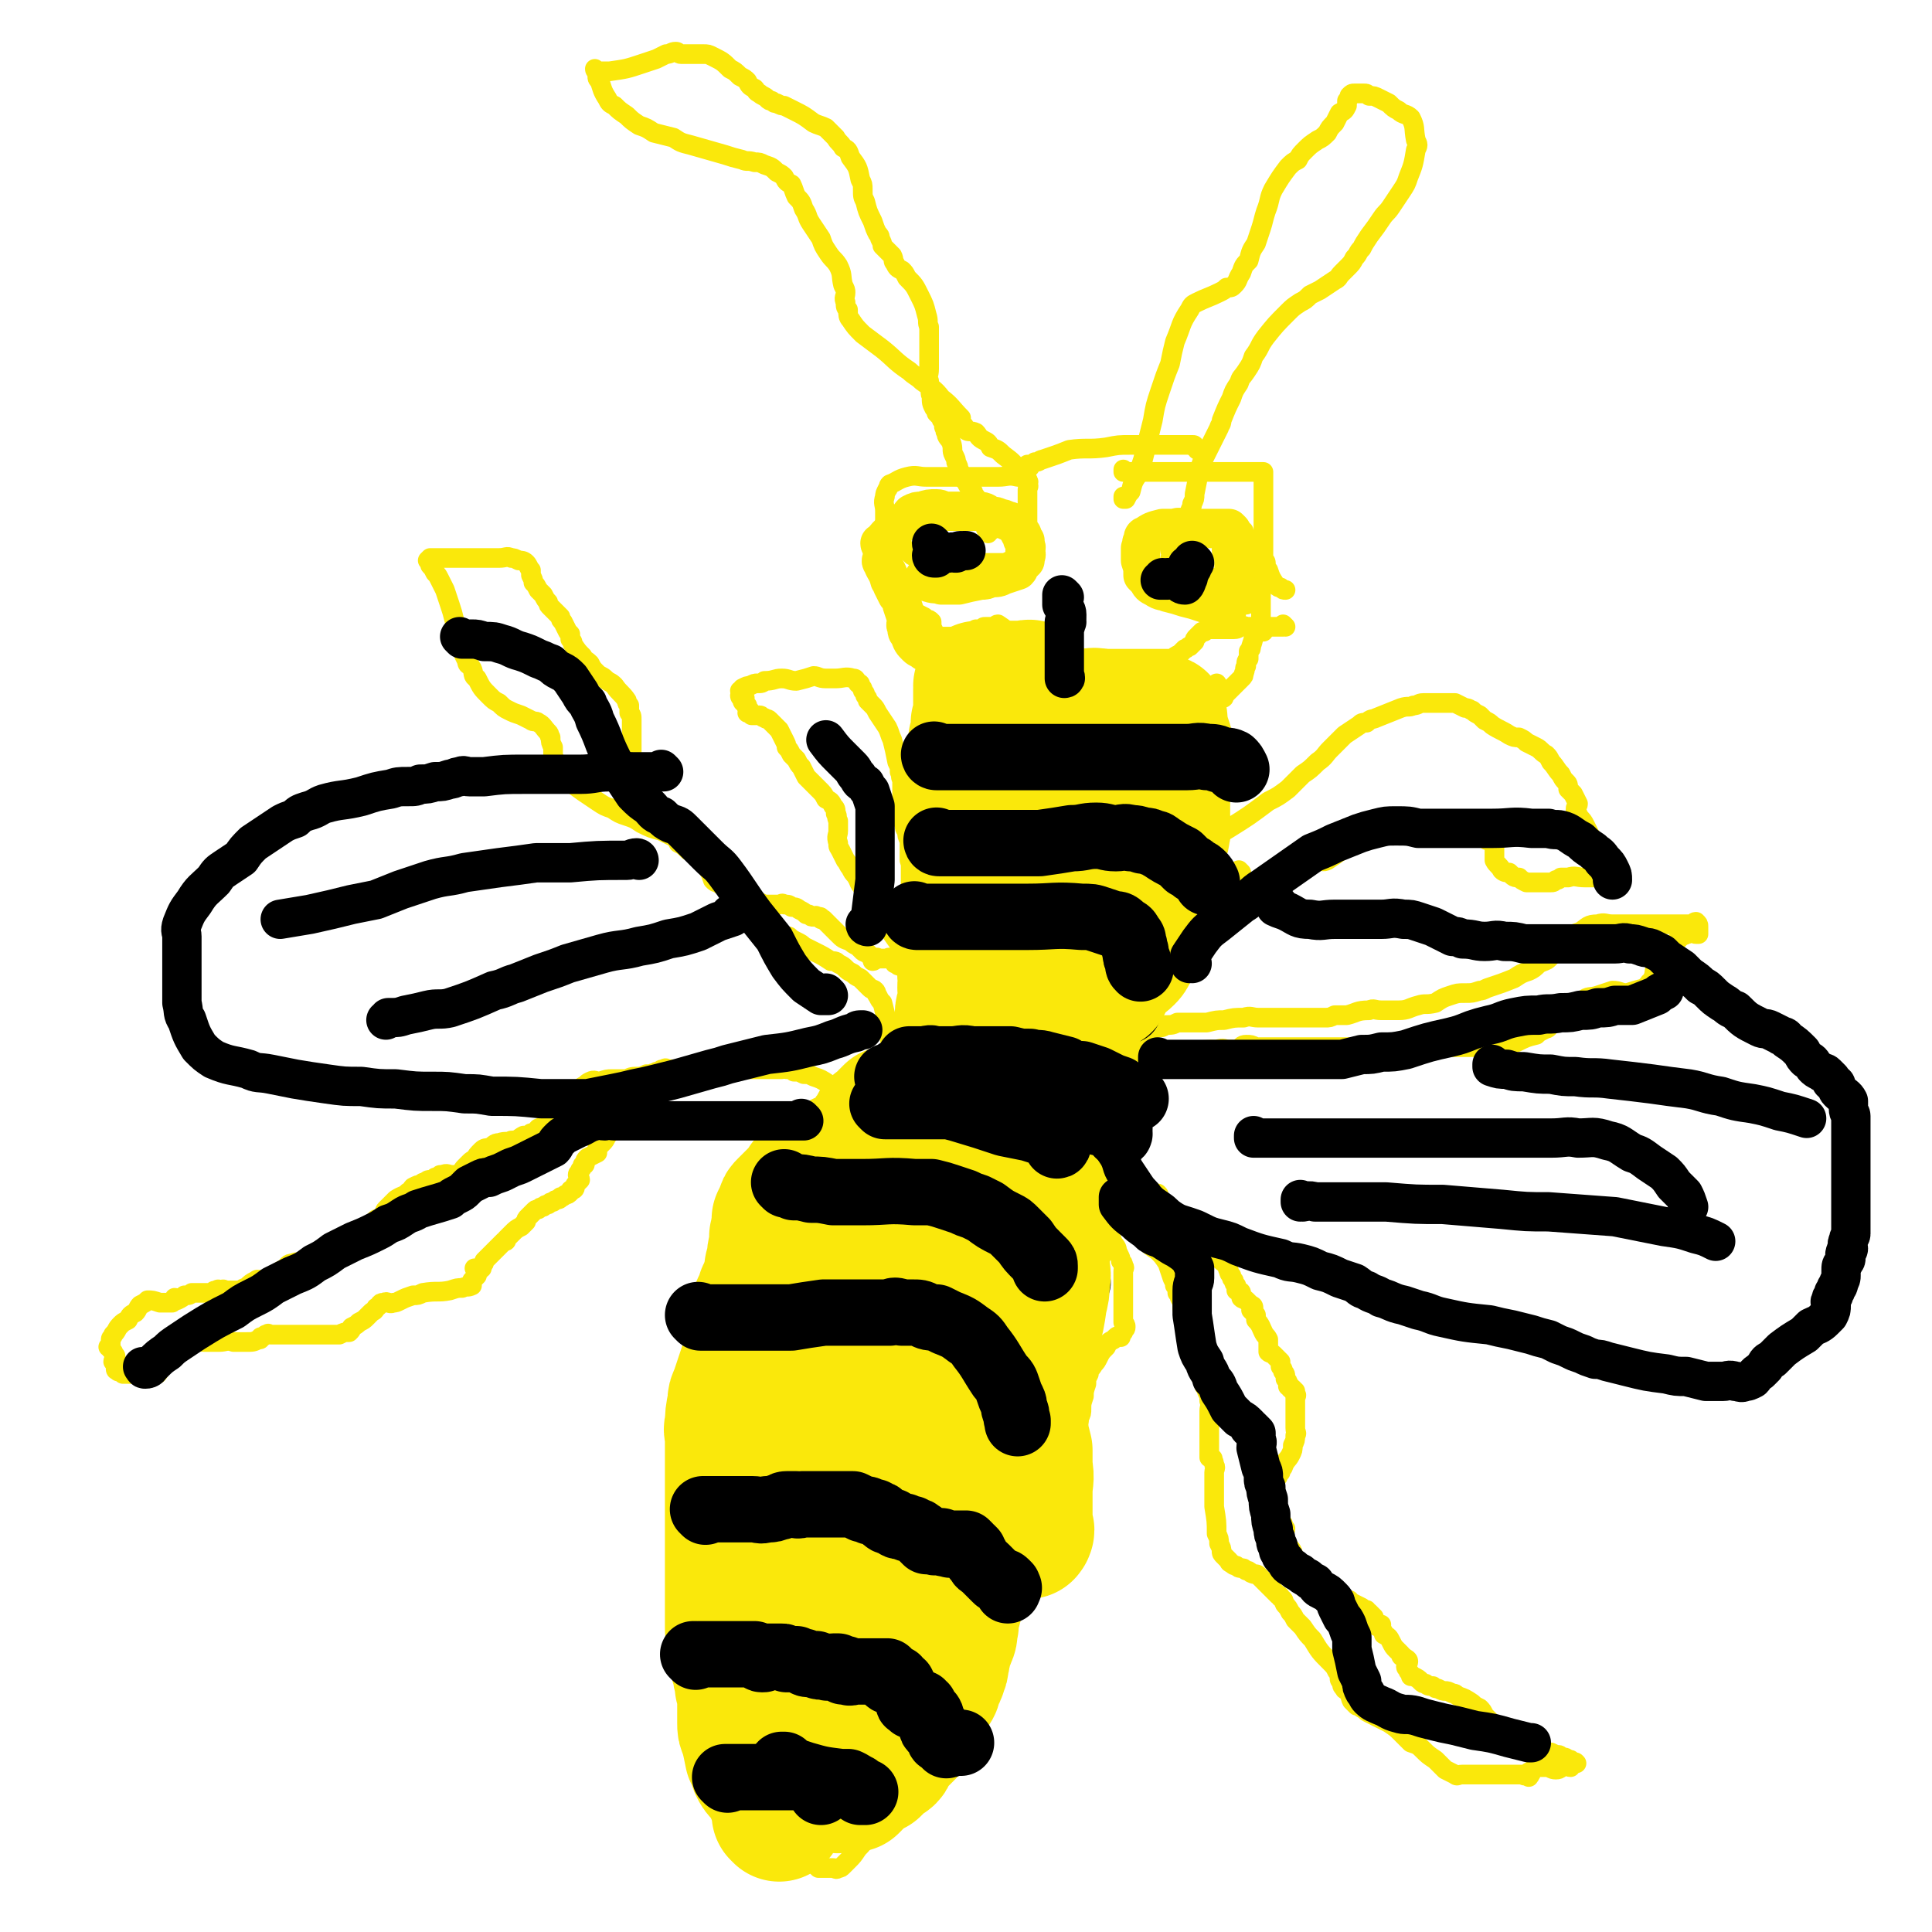 <svg viewBox='0 0 786 786' version='1.1' xmlns='http://www.w3.org/2000/svg' xmlns:xlink='http://www.w3.org/1999/xlink'><g fill='none' stroke='#FAE80B' stroke-width='8' stroke-linecap='round' stroke-linejoin='round'><path d='M335,463c0,0 -1,-1 -1,-1 0,0 0,0 1,1 0,0 0,0 0,0 0,0 -1,-1 -1,-1 0,0 0,0 1,1 0,0 0,0 0,0 0,0 -1,-1 -1,-1 0,0 0,0 1,1 0,0 0,0 0,0 0,0 -1,-1 -1,-1 0,0 0,0 1,1 0,0 0,0 0,0 0,0 -1,-1 -1,-1 0,0 1,1 1,2 -1,1 -1,0 -2,1 -1,1 -2,1 -3,2 -2,1 -2,2 -4,3 -2,1 -2,1 -4,3 -2,2 -2,2 -4,5 -1,2 -1,2 -2,3 -1,1 -1,1 -1,2 0,1 0,1 1,3 0,1 0,1 0,1 0,1 0,1 0,1 0,0 0,1 0,1 -1,0 -1,0 -2,0 0,-1 0,-1 -1,0 -1,0 -1,0 -2,1 -1,0 -1,0 -1,2 -2,3 -1,3 -2,6 -1,2 -1,2 -1,4 0,1 -1,1 -1,2 0,3 0,3 -1,6 0,2 -1,2 -1,5 0,1 1,1 1,3 -1,2 -1,2 -2,4 0,1 0,1 -1,2 0,1 0,1 -1,2 0,1 0,1 0,2 -1,1 -1,1 -2,3 -1,2 -1,2 -1,3 -1,1 -1,1 -1,3 0,1 0,1 -1,2 0,1 0,1 -1,3 0,2 0,2 -1,4 0,2 0,2 -1,4 0,2 0,2 -1,5 0,2 0,2 -1,4 0,3 0,3 0,5 -1,4 -1,4 -1,8 -1,2 -1,1 -1,3 0,1 0,1 0,3 -1,1 -1,1 -1,2 0,1 -1,1 -1,1 0,1 1,1 1,2 -1,1 -1,1 -2,2 0,1 0,1 -1,2 0,2 0,2 -1,3 0,1 0,1 0,3 -1,2 0,2 0,4 -1,4 -1,4 -1,8 -1,2 -1,2 -1,4 0,2 -1,2 -1,4 0,2 1,2 1,4 0,1 0,1 0,3 0,1 0,1 0,1 0,1 0,1 0,2 0,0 0,1 0,1 0,0 0,0 0,-1 0,0 0,0 0,0 0,1 0,1 0,2 0,1 0,1 0,1 0,0 0,0 0,0 0,0 0,0 0,0 0,1 -1,0 -1,0 0,0 0,1 1,2 0,0 0,-1 0,-1 0,1 0,1 0,2 0,1 0,1 0,2 0,1 0,1 0,2 0,0 0,0 0,0 0,1 0,1 0,2 0,1 0,1 0,1 0,1 0,1 0,1 0,1 0,1 0,2 0,1 0,1 0,2 0,2 0,2 0,4 0,1 0,1 0,2 0,2 0,2 0,3 0,2 0,2 0,4 0,2 0,2 0,4 0,4 0,4 0,8 0,1 0,1 0,3 0,1 0,1 0,3 0,0 0,0 0,0 0,0 0,0 0,0 0,1 -1,0 -1,0 0,0 0,0 1,0 0,0 0,0 0,0 0,1 0,1 0,2 0,1 -1,1 0,2 0,1 0,1 1,2 1,3 1,3 2,6 1,1 1,1 2,3 1,1 1,1 1,2 1,0 0,1 1,1 1,1 1,1 2,2 1,1 1,1 2,2 1,1 1,1 2,2 1,1 1,1 2,3 1,2 1,2 2,4 1,2 1,2 2,5 2,5 1,5 3,10 1,2 1,2 2,3 1,2 1,2 1,3 1,1 -1,2 0,3 0,0 0,0 1,0 1,0 1,-1 1,-1 1,1 0,1 1,2 0,0 0,0 1,1 0,0 0,0 1,1 0,0 -1,0 0,1 0,1 0,1 1,3 1,1 1,1 2,2 1,1 1,1 2,2 1,1 1,0 1,1 1,1 0,1 0,2 -1,1 0,1 0,2 0,1 0,1 0,2 0,1 0,1 0,2 0,1 0,1 0,2 0,0 0,1 1,1 0,1 0,1 1,1 0,1 -1,1 0,1 0,0 0,0 0,0 0,0 0,0 1,0 0,1 0,0 1,1 1,0 0,0 1,1 0,0 0,0 1,1 1,0 1,0 2,0 1,1 1,0 2,0 2,1 2,2 3,3 1,1 1,1 2,2 1,0 1,0 1,0 1,0 1,0 1,0 1,0 1,0 1,0 1,0 1,0 1,0 0,0 0,0 1,0 0,0 0,0 1,0 1,0 1,1 2,0 1,0 1,0 2,-1 1,-1 1,-1 2,-2 2,-2 2,-2 4,-5 2,-2 2,-2 3,-4 1,-1 1,-1 2,-2 1,-2 1,-2 3,-3 1,-1 1,-2 3,-3 1,-1 1,-1 3,-1 1,-1 1,0 3,-1 1,-1 1,-1 2,-2 1,-1 1,0 2,-1 1,-1 1,-1 2,-2 2,-2 2,-2 3,-4 1,-2 1,-2 2,-3 1,-1 1,-1 1,-2 1,-1 2,-1 2,-3 1,-1 1,-1 1,-3 0,-1 0,-1 1,-3 0,-1 0,-1 1,-3 0,-1 0,-1 1,-2 1,-2 1,-2 2,-3 1,-1 1,-1 2,-2 1,-1 1,-1 2,-2 1,-2 2,-2 3,-4 1,-1 1,-1 1,-3 1,-1 1,-1 1,-2 0,-1 1,-1 1,-3 1,-2 0,-2 1,-4 0,-2 0,-2 1,-4 0,-1 0,-1 1,-3 0,-1 0,-1 1,-2 0,-2 0,-2 1,-3 0,-1 0,-1 1,-3 0,-2 1,-2 1,-4 1,-1 0,-1 0,-2 1,-1 0,-1 0,-1 0,-1 0,-1 0,-2 0,-1 0,-1 0,-1 1,-1 1,0 2,-1 0,0 0,0 1,-1 0,0 1,0 1,-1 0,0 -1,0 -1,-1 1,-1 1,-1 3,-2 1,-1 1,0 2,-2 3,-2 3,-2 5,-5 1,-1 1,-1 2,-2 1,-1 1,-1 1,-1 1,-1 1,-1 1,-2 0,-1 0,-1 1,-2 0,-1 0,-1 1,-2 0,-1 0,-1 1,-2 0,-1 0,-1 1,-2 0,-1 0,-1 1,-2 0,-1 0,-1 0,-2 1,-2 1,-2 2,-4 1,-1 1,-1 1,-3 1,-2 1,-2 1,-3 1,-2 1,-2 1,-3 0,-2 -1,-2 -1,-4 1,-2 2,-2 2,-4 0,-2 -1,-2 -1,-4 1,-2 1,-2 2,-3 1,-2 1,-2 2,-4 1,-2 1,-2 2,-5 1,-4 0,-4 1,-9 1,-2 1,-2 1,-5 1,-2 1,-2 1,-4 1,-2 1,-2 1,-4 0,-2 0,-2 1,-5 0,-2 0,-2 1,-5 0,-2 0,-2 1,-4 0,-2 1,-2 2,-4 1,-1 1,-1 2,-3 1,-2 1,-2 3,-4 1,-2 1,-2 3,-3 1,-1 1,-1 1,-1 1,-1 1,0 1,0 1,-1 1,0 1,0 0,-1 0,-1 1,-2 0,-1 1,-1 1,-2 0,-1 0,-1 -1,-2 0,-2 0,-2 0,-3 0,-2 0,-2 0,-3 0,-2 0,-2 0,-3 0,-1 0,-1 0,-3 0,-1 0,-1 0,-3 0,-1 0,-1 0,-2 0,-1 0,-1 0,-1 0,-1 0,-1 0,-1 0,0 0,1 0,1 0,-1 0,-1 0,-2 0,0 0,0 0,-1 0,-1 1,-1 0,-2 0,-1 0,-1 -1,-2 0,-1 0,-1 -1,-3 -1,-2 0,-2 -2,-4 -2,-5 -2,-5 -4,-9 -1,-1 -1,-1 -3,-3 -1,-1 -1,-1 -2,-2 -1,-1 -1,-1 -1,-1 -1,-1 -2,-1 -2,-1 -1,0 1,0 0,1 0,0 0,0 -1,0 0,0 0,0 0,0 0,0 0,0 0,0 1,0 0,-1 0,-1 0,0 0,1 0,1 -1,-1 -1,-1 -2,-1 -1,-1 -1,-1 -1,-1 -1,0 -1,0 -2,-1 -2,-1 -2,-1 -4,-2 -1,-1 -1,-1 -3,-2 -1,-1 -1,-1 -3,-2 -1,-1 -2,-1 -4,-2 -1,-1 -1,-1 -3,-2 -3,-1 -3,-1 -5,-2 -2,0 -2,0 -4,0 -3,-1 -3,0 -7,0 -2,0 -2,0 -3,0 -2,0 -2,0 -3,0 -2,0 -2,0 -3,0 -1,0 -1,0 -1,0 -1,-1 -1,-1 -2,-1 -1,0 -1,0 -2,-1 -1,0 -1,0 -2,-1 -1,0 -1,0 -2,-1 -1,0 -1,0 -3,0 -3,-1 -3,-1 -7,-2 -2,-1 -2,-1 -4,-1 -3,0 -3,0 -5,0 -2,0 -2,0 -4,0 -1,0 -1,0 -3,0 -3,0 -3,0 -5,0 -1,0 -1,0 -2,0 -1,0 -1,0 -2,0 -1,0 -1,0 -3,0 -4,0 -4,0 -8,0 -2,0 -2,0 -5,0 -1,0 -1,0 -3,0 -2,0 -2,0 -3,0 -1,0 -1,0 -2,0 0,0 0,0 0,0 '/><path d='M350,459c0,0 -1,-1 -1,-1 0,0 0,0 1,1 0,0 0,0 0,0 0,0 -1,-1 -1,-1 0,0 0,0 1,1 0,0 0,0 0,0 0,0 -1,-1 -1,-1 0,0 0,0 1,1 0,0 0,0 0,0 0,0 -1,-1 -1,-1 0,0 0,0 1,1 0,0 0,0 0,0 0,0 -1,-1 -1,-1 0,0 1,0 1,1 -1,0 -1,0 -2,0 -1,0 -1,0 -3,0 -5,0 -5,0 -10,0 -2,0 -2,0 -5,0 -3,0 -3,0 -5,0 -2,0 -2,0 -4,0 -1,0 -1,0 -3,0 -1,0 -1,0 -2,0 -1,0 -1,0 -2,0 -1,0 -1,0 -2,0 -1,0 -1,0 -2,0 -1,0 -1,0 -2,0 -1,0 -1,0 -1,0 -2,0 -2,0 -4,0 -1,0 -1,0 -3,0 -1,0 -1,0 -2,0 -2,0 -2,0 -4,0 -2,-1 -2,-2 -4,-2 -2,0 -2,0 -4,1 -2,0 -2,0 -4,0 -1,0 -1,0 -2,0 -1,0 -1,0 -2,0 0,0 0,0 0,0 -1,-1 -1,-1 -2,-1 -1,-1 -1,0 -1,0 -1,0 -1,0 -2,0 0,0 0,0 -1,0 -1,0 -1,0 -2,0 -2,0 -2,0 -4,0 -1,0 -1,0 -2,0 -1,0 -1,0 -2,0 -1,0 -1,0 -2,0 -1,0 -1,0 -1,0 -2,0 -2,0 -4,0 -1,0 -1,0 -2,0 -1,0 -1,0 -1,0 0,0 0,0 -1,0 0,0 0,-1 -1,0 0,0 0,0 -1,1 0,1 0,1 -1,2 0,1 0,1 -1,2 -1,2 -1,2 -2,3 -1,1 -1,1 -2,2 0,1 0,1 0,2 -2,1 -2,1 -4,2 -1,1 -1,1 -1,2 0,1 0,1 -1,1 0,1 0,1 -1,2 0,1 -1,1 -1,2 0,1 1,1 1,2 -1,1 -1,1 -2,2 0,1 0,2 -1,2 0,0 0,-1 0,0 -1,0 -1,0 -1,1 -1,1 -1,1 -2,1 -1,1 -1,1 -2,1 0,1 -1,1 -1,1 -1,0 -1,0 -2,1 -1,0 -1,0 -2,1 -1,0 -1,0 -2,1 -1,0 -1,0 -2,1 -1,0 -1,0 -2,1 -1,1 -1,1 -2,2 -1,1 -1,1 -1,2 -1,1 -1,1 -2,2 -2,1 -2,1 -4,3 -1,1 -1,1 -2,2 0,1 0,1 -1,1 -1,1 -1,1 -2,2 -1,1 -1,1 -2,2 -1,1 -1,1 -2,2 -1,1 -1,1 -2,2 0,1 0,1 -1,2 0,0 0,0 0,1 -1,0 -1,0 -1,1 -1,0 -1,0 -1,0 0,0 0,0 0,0 0,0 -1,-1 -1,-1 0,0 1,0 1,1 0,0 0,0 0,1 0,0 0,1 0,1 -1,1 -1,1 -2,2 0,1 0,2 0,2 -2,1 -2,0 -4,1 -2,0 -2,0 -5,1 -5,1 -5,0 -11,1 -2,1 -2,1 -4,1 -3,1 -3,1 -5,2 -2,1 -2,1 -3,1 -2,1 -2,-1 -4,0 -2,0 -1,1 -3,2 -1,2 -1,1 -2,2 -1,1 -1,1 -2,2 -1,1 -1,1 -3,2 -1,1 -1,1 -3,2 0,1 0,1 -1,2 -2,0 -2,0 -4,1 0,0 0,0 -1,0 0,0 0,0 -1,0 -1,0 -1,0 -2,0 -2,0 -2,0 -3,0 -3,0 -3,0 -6,0 -3,0 -3,0 -5,0 -2,0 -2,0 -4,0 -2,0 -2,0 -4,0 -1,0 -1,0 -2,0 -1,0 -1,-1 -1,0 -1,0 0,0 -1,0 -1,1 -1,1 -2,1 0,1 0,1 -1,1 -2,1 -2,1 -5,1 -3,0 -3,0 -5,0 -3,-1 -3,0 -6,0 -3,0 -3,0 -6,0 -2,0 -2,-1 -4,0 -2,0 -2,0 -4,1 -1,0 -1,0 -2,1 -2,1 -2,1 -4,3 -1,1 -1,1 -2,3 0,1 0,1 -1,2 -1,1 -1,2 -2,3 -1,0 -1,-2 -2,-1 -1,0 -1,1 -2,1 0,0 0,0 0,0 -1,-1 -1,0 -1,0 -1,0 -1,0 -1,0 -1,0 -1,0 -2,0 -2,0 -2,0 -4,0 -1,0 -1,0 -2,0 -1,-1 -1,-1 -2,-1 0,-1 -1,0 -1,-1 0,0 1,0 1,-1 0,-1 -1,-1 -2,-2 0,-1 1,-1 1,-2 0,-1 -1,-1 -1,-2 -1,-1 -1,-1 -1,-2 0,0 0,0 0,1 0,0 0,0 0,0 0,0 0,-1 -1,-1 0,0 1,0 1,0 0,0 0,-1 0,-1 0,-1 0,-1 0,-2 0,-1 1,-1 1,-2 2,-2 1,-2 3,-4 1,-1 1,-1 3,-2 1,-2 1,-2 3,-3 1,-1 1,-2 2,-3 2,-1 2,-1 3,-2 2,0 2,0 5,1 1,0 1,0 2,0 0,0 0,0 1,0 0,0 0,0 0,0 1,0 1,0 1,0 1,0 1,0 1,0 1,-1 1,-1 1,-2 1,0 1,1 1,1 2,-1 2,-1 3,-2 2,0 2,0 3,-1 4,0 4,0 8,0 1,-1 1,-1 2,-1 1,-1 1,0 2,0 1,-1 1,0 2,0 1,0 1,0 2,0 0,0 0,0 0,0 1,0 1,0 1,0 1,0 1,0 1,0 1,0 1,0 1,0 1,0 1,0 1,0 1,-1 1,-1 2,-1 2,-2 2,-2 4,-3 1,-1 1,0 2,0 1,-1 1,0 2,0 1,-1 1,-1 3,-2 1,0 1,0 2,-1 1,-1 1,-1 3,-2 1,-1 1,-2 3,-2 2,-1 2,0 4,-1 2,0 2,0 3,-1 2,0 2,0 3,-1 3,0 3,0 6,-1 1,-1 0,-1 1,-1 1,0 1,0 2,0 0,0 0,0 0,0 1,-1 1,-1 1,-2 1,-1 1,0 3,-1 1,0 1,0 2,-1 0,0 0,0 1,-1 1,0 1,0 2,-1 1,0 1,0 1,-1 0,0 0,0 1,0 1,-1 1,-1 2,-1 0,-1 0,-1 1,-2 0,-1 0,-1 0,-2 1,-1 1,-1 1,-1 1,0 1,1 1,1 1,-1 1,-1 1,-2 1,0 1,0 1,-1 1,-1 0,-1 1,-2 1,-1 1,-1 2,-2 1,-1 1,-1 2,-2 3,-2 3,-1 5,-3 2,-1 1,-1 2,-2 2,-1 2,-1 3,-1 1,-1 1,-1 2,-1 1,-1 1,-1 2,-1 1,0 1,0 2,-1 1,0 1,0 2,-1 0,0 0,0 1,0 2,-1 2,0 4,0 1,0 1,0 2,0 2,-1 2,-2 3,-3 1,-1 1,-1 2,-2 1,-1 1,-1 2,-1 1,-2 1,-2 3,-4 1,-1 2,-1 3,-1 2,-1 2,-2 4,-2 3,-1 3,0 5,-1 3,0 3,-1 5,-2 2,0 2,0 3,-1 2,0 2,-1 3,-2 3,-1 3,-1 5,-2 2,-1 1,-1 2,-2 1,-1 1,-1 2,-2 1,-1 1,-1 2,-2 1,-1 1,-1 2,-2 1,0 1,0 2,-1 0,-1 0,-1 0,-2 0,-1 0,-1 1,-2 0,0 0,0 1,-1 0,0 0,0 1,-1 2,-1 1,-1 3,-2 2,-1 2,0 4,0 3,-1 3,-1 5,-1 3,0 3,0 6,0 2,-1 2,-1 5,-1 1,0 1,0 3,-1 1,0 1,0 2,0 1,-1 1,0 2,-1 0,0 0,0 1,0 1,-1 1,-1 2,-1 1,-1 1,0 2,0 1,0 1,0 2,0 1,0 1,0 3,0 1,0 1,0 2,0 1,0 1,0 3,0 2,0 2,0 4,0 2,0 2,0 4,0 3,0 3,0 5,0 2,0 2,0 4,0 3,0 3,0 7,0 1,0 1,0 3,0 1,0 1,0 2,0 1,0 1,0 2,0 1,0 1,0 1,0 2,0 2,0 3,0 0,0 0,0 1,0 1,0 1,-1 2,0 2,0 2,0 3,1 2,0 2,0 4,1 2,0 2,0 4,1 3,1 3,1 6,3 1,1 1,2 2,2 1,1 1,0 2,1 1,0 1,0 1,0 1,0 1,0 1,0 1,0 1,0 2,0 0,0 0,0 1,0 0,0 0,-1 1,0 0,0 0,0 1,1 0,0 0,0 1,1 1,0 1,0 3,0 0,0 0,0 1,0 '/><path d='M343,453c0,0 -1,-1 -1,-1 0,0 0,0 1,1 0,0 0,0 0,0 0,0 -1,-1 -1,-1 0,0 0,0 1,1 0,0 0,0 0,0 0,0 -1,-1 -1,-1 0,0 0,0 1,1 0,0 0,0 0,0 0,0 -1,-1 -1,-1 1,0 2,0 4,1 3,0 3,0 5,0 3,0 3,0 6,0 4,0 4,-1 7,0 3,0 3,0 6,0 2,0 2,0 4,1 2,0 2,0 4,1 1,0 1,0 2,1 1,0 1,0 2,0 2,0 2,0 3,0 1,0 1,0 1,0 1,0 1,0 2,0 1,0 1,0 2,0 1,0 1,0 2,0 1,0 1,0 2,0 1,0 1,0 2,0 3,-1 3,-1 5,-2 2,0 2,1 4,1 3,0 3,0 5,0 2,0 2,-1 5,0 3,0 3,0 6,1 1,0 1,0 3,0 1,0 1,0 2,0 1,0 1,-1 1,0 1,0 0,0 1,1 0,1 0,1 1,1 0,0 0,0 1,1 0,0 0,1 1,1 0,0 0,0 1,0 0,0 0,-1 1,0 1,0 1,0 3,0 1,1 1,1 1,1 1,0 1,0 1,0 1,0 1,0 1,0 0,0 1,0 1,0 0,0 -1,0 -1,0 1,0 2,-1 2,0 0,0 -1,1 -1,1 1,1 2,1 3,1 1,0 1,-1 2,0 1,0 1,0 1,1 1,0 1,0 1,0 1,1 1,1 1,2 1,1 0,1 1,1 0,1 0,1 1,2 0,1 0,1 1,1 0,0 0,1 1,1 1,1 1,1 2,1 1,0 2,-1 2,0 0,0 -1,0 -1,1 1,0 1,0 1,1 1,0 1,0 1,1 1,0 1,0 1,0 1,1 1,1 2,2 1,1 1,1 2,2 1,1 1,1 2,2 0,1 0,1 1,1 1,1 1,1 2,2 1,1 1,1 2,2 1,0 1,0 2,0 0,0 0,-1 0,0 1,0 0,0 0,1 0,0 0,0 0,0 1,0 0,-1 0,-1 0,0 0,0 0,1 0,0 0,0 0,0 0,0 0,0 0,1 0,0 0,0 0,1 0,0 0,1 0,1 1,0 1,0 2,1 0,0 0,0 1,1 0,0 -1,0 -1,1 1,1 1,1 2,2 1,1 1,0 1,1 1,0 1,0 1,0 1,1 1,1 1,1 0,1 0,1 1,1 1,1 1,0 2,1 1,0 2,0 2,1 0,1 -1,1 -1,2 1,1 1,1 2,2 0,1 1,0 2,1 1,0 1,0 1,1 3,1 3,1 5,2 1,1 1,1 2,2 1,1 1,1 1,1 1,1 1,1 2,2 1,1 2,1 2,2 1,1 0,1 1,2 0,1 0,1 1,2 0,1 0,1 1,2 0,1 0,1 1,2 0,1 0,1 0,2 1,1 2,0 2,1 0,1 0,1 0,1 0,1 0,1 0,1 1,1 1,0 2,1 0,0 0,0 1,1 0,0 0,0 1,1 0,0 1,0 1,1 0,0 -1,0 -1,1 1,1 1,1 2,2 0,1 0,1 0,2 2,2 2,3 3,5 1,2 1,1 2,3 0,1 0,1 0,2 0,1 0,1 0,1 0,1 0,2 0,2 1,1 1,0 2,1 0,0 0,0 1,1 0,0 0,0 1,1 0,0 0,0 1,1 0,1 0,1 0,2 1,1 1,1 1,2 1,1 1,1 1,3 1,1 1,1 1,2 0,1 1,1 1,1 0,0 -1,-1 -1,0 1,0 1,1 2,1 0,0 -1,-1 -1,0 1,0 1,0 2,1 0,0 -1,0 -1,0 0,0 0,0 0,0 1,0 0,-1 0,-1 0,0 1,1 1,2 1,1 0,1 0,1 0,1 0,1 0,1 0,1 0,1 0,2 0,1 0,1 0,2 0,1 0,1 0,2 0,2 0,2 0,4 0,1 0,1 0,2 0,2 1,2 0,3 0,2 0,2 -1,4 0,2 0,2 -1,4 -1,2 -2,2 -3,5 -1,1 -1,1 -1,2 -1,1 -1,1 -1,1 0,1 0,1 -1,1 0,0 0,0 0,1 0,1 -1,1 -1,1 0,1 0,1 0,2 0,1 0,1 0,2 0,1 0,1 0,2 0,1 0,1 0,2 0,0 0,0 0,1 0,1 0,1 0,1 0,1 0,1 0,1 0,1 0,1 0,1 0,0 0,1 0,1 1,1 1,0 2,1 0,0 0,0 1,1 0,1 0,1 1,2 0,1 0,1 1,2 0,1 -1,2 -1,3 0,0 0,-1 0,-1 1,2 1,2 1,3 0,1 0,1 0,1 0,1 0,1 0,1 1,0 1,0 2,1 1,1 1,2 1,2 0,1 -1,-1 -1,-1 1,1 1,2 2,3 0,1 -1,1 -1,2 0,1 0,1 0,2 1,1 1,1 1,2 2,1 2,1 3,3 1,1 1,1 2,2 1,1 1,1 2,2 0,1 0,1 1,1 1,1 1,2 2,2 1,1 1,0 2,1 1,0 1,1 2,1 2,0 2,0 3,-1 1,0 1,0 2,0 1,0 1,0 3,0 1,1 0,1 1,1 2,1 2,1 4,2 1,1 1,1 2,1 0,1 0,1 1,1 1,1 1,1 2,2 0,1 0,1 1,2 0,1 0,2 1,2 0,0 0,-1 1,-1 0,1 0,1 0,2 1,1 1,1 1,2 2,1 2,1 3,3 1,2 1,2 2,3 1,1 1,1 2,2 0,1 0,1 1,1 1,1 2,1 2,2 0,1 -1,1 -1,2 0,1 1,1 1,2 1,1 1,1 1,2 1,0 1,0 1,0 2,1 2,1 3,2 1,1 1,1 2,1 1,1 1,1 3,1 1,1 1,1 2,1 2,1 2,1 3,1 1,0 1,0 3,1 1,0 1,0 2,1 3,1 3,1 6,3 1,1 1,1 3,2 1,1 1,1 2,3 3,3 3,3 6,6 1,1 1,1 2,3 0,1 0,1 1,2 0,0 0,0 1,0 0,1 0,0 1,0 1,0 1,0 2,0 0,1 0,1 0,2 1,0 1,0 2,1 1,0 1,0 2,0 4,1 4,0 7,0 2,1 2,1 3,1 2,1 2,1 3,1 1,0 1,1 2,1 1,0 1,0 2,1 1,0 1,0 1,0 0,0 0,0 0,0 1,1 0,0 0,0 0,0 0,0 0,0 1,1 1,1 1,1 1,0 1,0 1,0 0,0 0,0 0,0 0,0 0,0 0,0 1,1 0,0 0,0 0,0 0,0 0,0 0,0 0,0 0,0 1,1 0,0 0,0 0,0 0,0 0,0 0,0 0,0 0,0 1,1 0,0 0,0 0,0 0,0 0,0 0,1 0,0 -1,0 0,0 0,0 0,0 -1,1 -1,2 -1,2 -1,0 -2,-1 -3,-1 -1,1 -1,2 -3,2 -2,0 -2,-1 -4,-1 -2,0 -2,0 -4,0 -1,1 -2,1 -2,2 -1,0 0,0 0,0 0,1 0,0 -1,0 0,0 0,0 0,0 0,1 0,1 0,1 0,0 0,1 0,1 0,0 0,0 0,-1 0,0 0,0 0,0 1,1 0,0 0,0 -1,0 -1,0 -1,0 -1,1 -1,0 -2,0 -2,0 -2,0 -4,0 -2,0 -2,0 -4,0 -4,0 -4,0 -7,0 -2,0 -2,0 -4,0 -1,0 -1,0 -3,0 -1,0 -1,0 -2,0 -2,0 -2,1 -3,0 -2,-1 -2,-1 -4,-2 -2,-2 -2,-2 -4,-4 -3,-2 -3,-2 -5,-4 -2,-2 -2,-2 -5,-3 -2,-2 -2,-2 -4,-4 -2,-2 -2,-2 -5,-4 -4,-2 -4,-2 -8,-4 -2,-1 -1,-1 -3,-2 -1,-1 -1,-1 -2,-1 -1,-1 -1,-1 -2,-2 -1,-2 0,-2 -2,-4 0,-1 -1,0 -1,-1 -1,-1 -1,-1 -1,-2 0,-1 -1,-1 -1,-2 0,-2 0,-2 -1,-3 -1,-2 -1,-2 -3,-4 -4,-4 -4,-4 -7,-9 -2,-2 -2,-2 -4,-5 -1,-1 -1,-1 -3,-3 -1,-2 -1,-2 -2,-3 -1,-2 -1,-2 -2,-3 -1,-1 0,-2 -2,-3 0,-1 -1,-1 -1,-1 -1,-1 -1,-1 -2,-2 -1,-1 -1,-1 -2,-2 -1,-1 -1,-1 -2,-2 -1,-1 -1,-1 -2,-2 -1,-1 -1,0 -3,-1 -1,-1 -1,-1 -2,-1 -1,-1 -1,-1 -2,-1 -1,0 -1,0 -2,-1 -1,0 -1,0 -2,-1 0,0 -1,0 -1,-1 -1,-1 -1,-1 -2,-2 -1,-1 -1,-1 -1,-2 0,-1 0,-1 -1,-3 0,-2 0,-2 -1,-4 0,-5 0,-5 -1,-11 0,-2 0,-2 0,-5 0,-3 0,-3 0,-5 0,-2 0,-2 0,-4 0,-1 1,-2 0,-3 0,-2 -1,-2 -1,-3 0,0 0,0 0,0 0,0 0,0 0,0 0,0 0,0 0,0 1,1 0,0 0,0 0,0 0,0 -1,0 0,-1 0,-1 0,-2 0,-1 0,-1 0,-1 0,-3 0,-3 0,-5 0,-3 0,-3 0,-6 0,-2 0,-2 0,-5 0,-2 1,-2 0,-4 0,-2 0,-2 -1,-4 0,-1 0,-1 -1,-2 0,-1 0,-2 -1,-3 -1,-2 -1,-2 -2,-5 -1,-4 -1,-4 -2,-9 -1,-2 -1,-2 -1,-4 -1,-2 -1,-2 -1,-4 0,-1 1,-1 0,-2 0,-1 0,-1 -1,-3 -1,-1 -1,-1 -1,-3 0,-1 0,-1 -1,-3 0,-1 0,-1 -1,-2 0,-2 0,-2 -1,-3 0,-1 0,-1 -1,-3 -1,-3 -1,-3 -2,-6 -2,-3 -2,-3 -4,-5 -3,-2 -3,-2 -6,-5 -2,-2 -2,-2 -5,-4 -5,-3 -5,-3 -11,-6 -6,-3 -6,-3 -11,-5 -4,-1 -4,-1 -8,-2 -2,0 -2,0 -4,-1 -1,0 -2,0 -2,-1 0,0 0,0 0,-1 0,0 0,0 0,1 0,0 0,0 0,0 0,0 0,0 -1,0 0,0 0,0 -1,1 '/><path d='M443,472c0,0 -1,-1 -1,-1 0,0 0,0 0,1 0,0 0,0 0,0 1,0 0,-1 0,-1 0,0 0,0 0,1 0,0 0,0 0,0 1,0 0,-1 0,-1 0,0 0,0 0,1 0,0 0,0 0,0 1,0 0,-1 0,-1 0,0 0,0 0,1 0,0 0,0 0,0 1,0 0,0 0,-1 0,0 0,0 0,-1 1,-1 0,-1 0,-2 0,-1 1,-1 0,-2 0,-4 0,-4 -1,-7 0,-1 0,-1 0,-3 -1,-1 0,-1 -1,-2 -1,-1 -1,-1 -2,-3 -1,-1 -2,-1 -2,-1 -1,-1 0,0 0,-1 1,0 0,0 0,-1 0,0 0,0 0,-1 0,0 0,1 0,1 0,-1 0,-1 0,-2 0,0 0,0 0,0 0,-1 0,-1 0,-2 0,-1 0,-1 0,-1 0,-1 0,-1 0,-1 0,0 0,0 0,-1 0,-1 0,-1 0,-2 1,-1 1,-1 2,-2 0,-1 0,-1 1,-2 1,-1 1,-1 3,-2 3,-1 3,-1 5,-2 3,-1 3,-1 7,-1 4,-1 4,-1 9,-1 1,0 1,0 3,0 1,0 1,0 2,0 0,0 0,0 1,0 0,0 0,0 1,0 0,0 0,0 1,0 0,0 1,-1 1,-1 1,0 1,0 2,-1 1,0 1,1 2,1 2,0 2,0 4,0 2,0 2,0 4,0 6,-1 6,-1 11,-1 3,-1 3,0 5,0 2,0 2,0 4,0 1,-1 1,-2 3,-2 2,0 2,0 4,1 1,0 1,0 3,0 1,0 1,0 2,0 2,0 2,0 3,0 2,0 2,0 5,0 3,0 3,0 6,0 6,0 6,0 12,0 3,0 3,0 6,0 2,0 2,0 5,0 2,0 2,0 3,0 2,0 2,0 4,0 2,0 2,0 4,0 1,0 1,0 2,0 2,0 2,0 4,0 3,0 3,0 5,0 2,0 2,0 5,0 3,0 3,0 6,0 1,0 1,0 3,0 1,0 1,0 2,0 2,0 2,0 3,0 1,0 1,0 3,0 1,0 1,0 3,0 1,0 1,0 2,0 2,0 2,0 3,0 1,0 1,0 3,0 2,-1 2,-1 5,-2 2,0 2,0 4,0 4,-2 4,-2 8,-3 1,-1 1,-1 3,-2 1,-1 1,0 2,-1 1,-2 1,-2 3,-4 1,-1 1,-2 3,-3 1,-1 2,0 4,-1 2,-1 1,-2 4,-3 2,-2 3,-1 6,-2 3,-1 3,-1 6,-2 3,0 3,1 6,1 3,-1 3,-1 7,-2 1,-1 1,-1 2,-2 0,-1 1,0 1,-1 1,-1 0,-1 1,-2 0,-2 0,-2 1,-4 0,-1 -1,-1 -1,-3 0,0 0,0 0,-1 0,0 0,0 0,-1 0,0 0,0 0,-1 0,0 0,1 0,1 1,0 1,0 1,0 2,-1 2,-1 3,-1 1,-1 1,-1 2,-1 0,0 0,0 1,-1 1,-1 1,-1 2,-2 1,-1 1,-1 2,-2 1,-1 1,0 2,-1 1,0 1,0 2,-1 1,0 1,1 2,1 0,0 0,0 0,0 1,0 1,0 1,0 0,0 0,0 0,0 0,0 0,0 0,0 0,0 0,-1 0,-1 0,0 0,0 0,1 0,0 0,0 0,0 0,-1 0,-1 0,-2 0,0 0,0 0,-1 0,-1 0,-1 -1,-2 -1,0 -1,1 -2,1 -2,0 -2,0 -4,0 -2,0 -2,0 -4,0 -5,0 -5,0 -11,0 -3,0 -3,0 -6,0 -4,0 -4,0 -7,0 -3,0 -3,-1 -6,0 -4,0 -4,1 -7,3 -3,1 -3,1 -5,3 -3,2 -3,2 -5,4 -1,2 -1,2 -3,4 -1,1 -2,1 -4,2 -2,2 -2,2 -4,3 -3,1 -3,1 -6,3 -5,2 -5,2 -11,4 -2,1 -2,1 -3,1 -3,1 -3,1 -6,1 -3,0 -3,0 -6,1 -3,1 -3,1 -6,3 -4,1 -4,0 -7,1 -4,1 -4,2 -8,2 -4,0 -4,0 -7,0 -3,0 -3,-1 -5,0 -5,0 -5,1 -9,2 -3,0 -3,0 -5,0 -2,1 -2,1 -4,1 -2,0 -2,0 -4,0 -3,0 -3,0 -6,0 -3,0 -3,0 -6,0 -3,0 -3,0 -6,0 -3,0 -3,0 -5,0 -3,0 -3,-1 -6,0 -4,0 -4,0 -8,1 -3,0 -3,0 -7,1 -6,0 -6,0 -12,0 -2,1 -2,1 -5,1 -1,1 -1,1 -3,1 -2,1 -2,0 -3,1 -2,1 -2,1 -4,2 -2,2 -2,2 -4,2 -3,1 -3,1 -5,1 -3,0 -3,0 -5,0 -2,0 -2,0 -3,0 -2,0 -2,0 -3,0 -3,0 -3,0 -5,0 -1,0 -1,0 -2,0 -1,0 -1,0 -1,0 -1,0 -1,0 -1,0 0,0 0,0 0,0 0,0 0,0 0,0 0,0 0,0 0,1 0,0 0,0 0,1 0,0 1,1 0,1 0,0 0,-1 -1,0 0,0 0,1 -1,1 -2,0 -2,0 -4,0 0,0 0,0 -1,0 '/><path d='M386,426c0,0 -1,-1 -1,-1 0,0 0,0 1,1 0,0 0,0 0,0 0,0 -1,-1 -1,-1 0,0 0,0 1,1 0,0 0,0 0,0 0,0 -1,-1 -1,-1 0,0 0,0 1,1 0,0 0,0 0,0 0,0 -1,-1 -1,-1 0,0 0,0 1,1 0,0 0,0 0,0 -2,0 -2,0 -3,0 -1,0 -1,0 -3,0 -2,0 -2,0 -5,0 -1,0 -1,0 -3,0 -1,0 -1,0 -2,0 -1,0 -1,0 -1,0 -1,0 -1,0 -2,0 -1,0 -1,0 -2,0 0,0 0,0 -1,0 0,0 -1,0 -1,0 0,-1 0,-2 -1,-3 0,-1 0,-1 -1,-3 0,-2 0,-2 0,-4 -1,-4 -1,-4 -2,-8 -1,-1 -1,-1 -2,-3 -1,-1 0,-1 -1,-2 -1,-1 -1,0 -2,-1 -1,-1 -1,-1 -2,-2 -1,-1 -1,-1 -2,-2 -2,-1 -2,-1 -3,-2 -2,-1 -2,-1 -3,-2 -1,-1 -1,-1 -3,-2 -1,-1 -1,-1 -3,-1 -3,-2 -3,-2 -7,-4 -2,-1 -2,-1 -4,-2 -1,-1 -1,-1 -3,-2 -2,-1 -2,-1 -3,-2 -2,0 -2,0 -3,-1 -1,-1 -1,-1 -3,-2 -2,-2 -2,-2 -4,-4 -1,-1 -1,-1 -2,-2 -1,-1 0,-1 -2,-3 -1,-1 -1,-1 -2,-2 -3,-3 -3,-3 -7,-6 -1,-1 -1,-1 -3,-3 -2,-1 -2,-1 -4,-2 -2,-2 -2,-2 -4,-4 -1,-1 -1,-1 -3,-3 -2,-2 -2,-2 -4,-3 -2,-2 -2,-2 -4,-3 -1,-2 -1,-2 -3,-3 -2,-1 -2,-1 -4,-2 -4,-1 -4,-1 -8,-3 -3,-2 -3,-2 -6,-3 -3,-1 -3,-1 -6,-3 -3,-1 -3,-1 -6,-3 -6,-4 -6,-4 -10,-7 -2,-2 -2,-2 -4,-4 -1,-2 -1,-2 -2,-4 -1,-1 -1,-2 -2,-3 0,-2 0,-2 0,-4 -1,-2 -1,-2 -1,-4 -1,-1 0,-1 -1,-2 -2,-2 -2,-3 -4,-4 -1,-1 -2,0 -3,-1 -2,-1 -2,-1 -4,-2 -3,-1 -3,-1 -5,-2 -2,-1 -2,-1 -4,-3 -2,-1 -2,-1 -4,-3 -3,-3 -3,-3 -5,-7 -2,-1 -1,-2 -2,-4 -1,-2 -2,-1 -2,-3 -2,-4 -2,-4 -3,-9 -1,-2 -1,-2 -1,-4 0,-2 0,-2 -1,-3 -1,-4 -1,-4 -2,-7 -1,-3 -1,-3 -2,-6 -1,-2 -1,-2 -2,-4 -1,-2 -1,-2 -2,-3 -1,-2 -1,-2 -2,-3 0,-1 0,-1 -1,-2 0,0 0,0 0,0 1,-1 1,-1 1,-1 2,0 2,0 3,0 2,0 2,0 4,0 2,0 2,0 5,0 6,0 6,0 11,0 3,0 3,0 5,0 3,0 3,-1 5,0 1,0 1,0 3,1 1,0 2,0 3,1 1,1 1,2 2,3 0,1 0,1 0,2 1,2 1,2 1,3 1,1 1,1 2,3 1,1 1,1 2,2 1,2 1,2 2,3 0,1 0,1 1,2 1,1 1,1 2,2 1,1 1,1 2,2 0,1 0,1 1,2 1,2 1,2 2,4 0,0 0,0 1,1 0,1 0,1 0,2 1,1 1,1 1,2 2,3 2,3 4,5 1,2 1,1 3,3 1,2 1,2 3,4 1,1 2,1 3,2 2,2 2,1 4,3 2,3 3,3 5,6 0,1 0,1 1,2 0,2 0,2 0,3 1,1 1,1 1,3 0,1 0,1 0,3 0,2 0,2 0,4 0,1 0,1 0,3 0,2 0,2 0,4 0,2 0,2 1,4 1,3 1,3 2,7 0,3 0,3 1,6 0,1 0,1 0,2 1,1 1,1 1,2 1,1 1,1 2,1 1,1 1,1 2,1 1,1 1,1 2,2 1,0 1,0 3,1 1,1 1,1 2,2 2,1 2,1 3,2 2,1 2,1 3,2 2,2 2,1 4,4 1,0 1,0 1,1 1,2 1,2 1,3 1,1 1,1 1,3 1,1 1,1 1,2 2,3 2,3 3,6 1,1 1,1 2,1 1,1 1,1 2,1 1,0 1,0 2,1 1,0 1,0 2,1 2,1 1,2 3,3 1,1 1,1 2,1 1,1 1,1 1,1 2,0 2,0 4,0 2,0 2,1 3,1 1,0 1,0 3,0 1,0 1,0 3,0 1,0 1,-1 2,0 2,0 2,0 3,1 1,0 2,0 3,1 2,1 2,1 3,2 1,0 1,0 1,0 1,1 1,1 2,1 1,0 1,-1 1,0 1,0 1,0 1,0 1,0 1,0 1,1 0,0 1,0 1,0 1,1 1,1 2,2 1,1 1,1 2,2 1,1 1,1 2,2 2,2 2,2 5,3 1,1 1,1 3,2 1,1 1,1 2,2 1,1 2,0 3,2 1,0 1,1 1,2 1,0 1,-1 1,-1 1,-1 1,0 2,0 0,0 0,0 1,0 1,0 1,0 2,0 0,0 -1,0 0,0 0,0 1,-1 1,0 1,0 1,0 1,0 1,1 1,1 1,1 0,0 0,1 0,1 0,0 1,0 1,0 0,0 -1,0 0,0 0,0 0,1 1,1 0,0 0,0 1,0 0,0 0,0 1,0 0,0 -1,0 0,0 0,0 0,0 1,1 1,1 0,1 2,1 0,1 0,1 0,1 1,0 1,-1 1,0 0,0 -1,1 0,1 0,0 0,-1 1,0 1,0 0,0 1,1 0,1 0,1 1,1 0,0 1,0 1,1 0,0 -1,0 0,1 0,0 0,0 1,1 1,1 1,1 2,2 1,0 1,0 2,0 1,1 1,1 1,1 1,1 1,1 1,1 1,1 1,2 1,2 0,1 0,0 0,0 -1,0 0,0 0,1 '/><path d='M479,355c0,0 -1,-1 -1,-1 0,0 0,0 0,1 0,0 0,0 0,0 1,0 0,-1 0,-1 0,0 0,0 0,1 0,0 0,0 0,0 1,0 0,-1 0,-1 0,0 0,1 0,1 1,-1 0,-2 0,-3 2,-2 3,-1 5,-3 4,-3 4,-4 8,-6 4,-3 4,-3 9,-6 8,-5 8,-5 16,-11 4,-2 4,-2 8,-5 3,-3 3,-3 6,-6 3,-2 3,-2 6,-5 3,-2 3,-3 5,-5 2,-2 2,-2 4,-4 1,-1 1,-1 2,-2 3,-2 3,-2 6,-4 1,-1 1,-1 3,-1 2,-2 2,-1 4,-2 5,-2 5,-2 10,-4 3,-1 3,0 5,-1 2,0 2,-1 4,-1 1,0 1,0 3,0 1,0 1,0 3,0 1,0 1,0 2,0 1,0 1,0 2,0 0,0 0,0 1,0 1,0 1,0 2,0 2,1 2,1 4,2 2,0 2,1 3,1 1,1 1,1 3,2 1,1 1,1 2,2 2,1 2,1 3,2 3,2 4,2 7,4 2,1 2,1 4,1 2,1 2,1 3,2 2,1 2,1 4,2 2,1 2,2 4,3 1,1 1,1 2,3 2,2 2,3 4,5 1,2 1,2 2,3 1,1 1,1 1,3 1,1 1,1 2,2 1,2 1,2 2,4 0,1 -1,1 -1,2 0,1 0,1 0,1 0,0 0,0 0,1 1,0 1,0 1,1 2,2 2,2 3,4 1,2 1,2 2,4 1,2 1,2 2,4 0,1 1,1 1,2 0,2 -1,3 -1,4 0,2 1,2 2,3 0,1 -1,1 -1,1 0,1 0,1 0,2 0,0 0,0 0,1 0,0 0,0 0,0 1,0 0,-1 0,-1 0,0 0,0 0,1 0,0 0,0 0,0 1,0 0,-1 0,-1 0,0 0,0 0,1 0,0 0,0 0,0 1,0 0,-1 0,-1 0,0 0,0 0,1 0,0 0,0 0,0 -1,0 -1,0 -2,0 -2,0 -2,0 -3,0 -4,0 -4,-1 -7,0 -2,0 -2,0 -3,0 -1,1 -1,1 -2,1 -1,1 -1,1 -2,1 -1,0 -1,0 -2,0 -1,0 -1,0 -2,0 -1,0 -1,0 -3,0 -1,0 -1,0 -3,0 -2,-1 -2,-1 -3,-2 -2,0 -2,0 -4,-2 -1,0 -2,0 -3,-1 -1,-2 -2,-2 -3,-4 0,-1 0,-1 0,-2 0,-1 0,-1 0,-2 0,-1 0,-1 0,-1 0,-1 0,-1 0,-1 -1,-1 -1,-1 -2,-2 -1,0 -1,0 -2,-1 -1,0 -1,-1 -2,-2 -1,-1 -1,-1 -2,-1 -2,-1 -3,0 -5,0 -2,0 -2,0 -4,0 -2,0 -2,0 -4,0 -3,0 -3,0 -5,0 -2,0 -2,0 -4,0 -2,0 -2,0 -4,0 -2,0 -2,0 -4,0 -1,0 -1,0 -2,0 -2,0 -2,0 -4,0 -2,0 -2,0 -4,0 0,0 0,0 -1,0 -1,0 -1,0 -2,0 -1,0 -1,-1 -2,0 -1,0 -1,0 -2,1 -1,1 -1,1 -2,2 -1,1 -1,1 -2,2 -1,1 -1,1 -2,2 -4,3 -4,3 -7,5 -2,1 -2,0 -4,0 -2,0 -2,-1 -4,0 -3,0 -3,0 -7,1 -2,1 -3,1 -5,2 -1,1 -1,1 -2,3 0,1 -1,1 -1,2 -1,1 -1,1 -2,3 -1,1 -1,1 -2,2 -2,2 -2,3 -4,4 -1,1 -2,0 -3,1 -1,0 -1,0 -2,0 -1,0 -1,0 -2,0 -1,0 -1,0 -2,0 -1,0 -1,-1 -3,0 -2,0 -1,1 -3,1 -1,0 -1,0 -1,0 -1,0 -1,0 -2,0 0,0 0,0 -1,0 0,0 0,0 -1,0 0,0 0,0 0,0 0,1 0,1 0,2 0,0 0,0 0,0 0,1 1,1 0,1 0,0 0,0 -1,0 -1,0 -1,-1 -1,0 -1,0 0,1 -1,1 -1,1 -2,0 -2,1 -1,0 0,0 0,1 0,0 0,0 -1,1 0,1 0,1 -1,2 -1,2 -1,2 -2,3 0,2 0,2 0,3 -1,1 -1,1 -2,2 -1,1 -1,1 -2,3 -1,1 -1,1 -1,2 -1,1 -1,1 -2,2 0,1 0,1 -1,3 -1,1 0,1 -1,2 -1,2 -1,2 -2,3 -1,2 0,2 -1,4 0,2 -1,2 -2,4 -1,4 -1,4 -2,9 -1,2 -1,2 -1,4 -1,1 -1,1 -1,3 -1,1 0,1 -1,2 0,1 0,1 0,2 0,0 0,0 -1,1 0,0 0,0 0,1 0,0 0,0 0,1 '/><path d='M505,355c0,0 -1,-1 -1,-1 0,0 0,0 0,1 0,0 0,0 0,0 1,0 0,-1 0,-1 0,0 0,0 0,1 0,0 0,0 0,0 1,0 0,-1 0,-1 0,0 1,1 0,2 -1,1 -1,0 -3,1 -3,1 -3,1 -6,3 -8,4 -9,3 -17,7 -3,2 -3,2 -6,4 -3,2 -3,2 -5,4 -2,1 -2,1 -4,2 -1,1 0,2 0,3 -1,1 -1,1 -1,2 0,0 0,0 0,1 1,1 0,1 0,2 0,2 0,2 0,3 0,2 0,2 0,3 0,2 1,2 0,4 0,5 -1,5 -1,10 -1,2 0,3 -1,5 0,3 0,3 0,5 0,2 0,2 -1,4 0,2 0,2 0,3 0,1 0,1 0,2 0,0 0,0 0,1 '/><path d='M382,409c0,0 -1,-1 -1,-1 0,0 0,0 1,1 0,0 0,0 0,0 0,0 -1,-1 -1,-1 0,0 0,0 1,1 0,0 0,0 0,0 0,0 -1,-1 -1,-1 0,0 0,0 1,1 0,0 0,0 0,0 0,0 -1,-1 -1,-1 0,0 1,1 1,1 -1,-1 -1,-1 -2,-2 -1,-2 -1,-2 -3,-5 -2,-4 -2,-4 -5,-8 -4,-7 -4,-7 -9,-14 -1,-3 -1,-3 -3,-5 -1,-2 -1,-2 -2,-4 0,-1 0,-1 -1,-2 -1,0 -1,0 -1,0 0,0 0,0 0,-1 -1,0 -1,0 -1,-1 0,-1 0,-1 -1,-2 -1,-2 -1,-2 -3,-4 -2,-2 -1,-2 -3,-5 -1,-1 -1,-1 -2,-3 -1,-1 -1,-2 -2,-3 -1,-2 -1,-2 -2,-4 -1,-2 -1,-1 -1,-3 -1,-3 0,-3 0,-5 0,-2 0,-2 0,-4 -1,-2 0,-2 -1,-3 0,-2 0,-2 -1,-3 -1,-2 -1,-2 -3,-3 -1,-2 -1,-2 -3,-4 -1,-1 -1,-1 -2,-2 -1,-1 -1,-1 -1,-1 -1,-1 -1,-1 -2,-2 -1,-2 -1,-2 -2,-4 -1,-1 -1,-1 -2,-3 -1,-1 -1,-1 -2,-2 -1,-2 -1,-2 -2,-3 0,-1 0,-1 -1,-3 -1,-2 -1,-2 -2,-4 -1,-1 -1,-1 -2,-2 -1,-1 -1,-1 -2,-2 -1,-1 -1,0 -2,-1 -1,0 -1,-1 -2,-1 -1,0 -2,0 -3,0 -1,0 1,0 1,0 -1,0 -1,0 -2,-1 0,0 0,0 -1,0 0,-1 1,-1 1,-1 -1,-1 -1,-1 -1,-1 -1,-1 0,-1 0,-1 -1,-1 -1,-1 -1,-1 0,0 -1,0 -1,-1 0,0 1,0 1,-1 -1,0 -2,0 -2,-1 0,0 0,0 1,-1 0,0 0,0 0,0 0,0 0,0 0,0 0,0 -1,0 -1,-1 0,0 0,0 1,0 0,-1 0,-1 0,-1 2,-1 2,-1 3,-1 2,-1 2,-1 3,-1 2,0 2,0 3,-1 4,0 4,-1 7,-1 3,0 3,1 6,1 4,-1 4,-1 7,-2 2,0 2,1 5,1 2,0 2,0 4,0 3,0 4,-1 7,0 1,0 1,0 2,2 1,0 1,0 1,1 1,1 1,1 1,2 1,1 1,1 1,2 1,1 1,1 1,2 1,1 1,1 2,2 1,1 1,1 2,3 2,3 2,3 4,6 1,2 1,3 2,5 1,4 1,4 2,9 1,2 1,2 1,4 1,2 0,2 1,3 0,2 0,2 0,3 0,2 0,2 0,4 0,2 0,2 0,4 0,2 0,2 0,3 0,0 -1,0 0,1 0,2 0,2 1,3 0,2 0,2 1,3 0,2 0,2 1,4 0,4 0,4 0,8 1,2 1,2 1,4 1,3 0,3 1,6 0,2 0,2 0,4 0,3 1,2 1,5 0,3 0,3 1,7 0,1 0,1 1,2 0,2 0,2 0,3 -1,1 -1,1 0,3 0,3 0,3 1,5 0,1 0,1 0,2 0,1 0,1 0,1 0,0 0,0 0,1 0,0 0,0 0,0 0,0 -1,-1 -1,-1 0,0 0,0 1,1 0,0 0,0 0,0 0,0 -1,-1 -1,-1 0,0 0,0 1,1 0,0 0,0 0,0 0,-1 0,-1 0,-1 1,-1 0,-1 1,-2 0,-1 -1,-1 0,-1 0,-3 0,-3 1,-5 1,-2 1,-2 1,-4 1,-4 0,-4 1,-7 0,-3 0,-3 1,-6 0,-4 0,-4 1,-7 1,-6 1,-6 2,-12 0,-4 1,-4 1,-9 1,-2 0,-2 1,-4 0,-2 0,-2 0,-5 0,-2 0,-2 1,-4 0,-2 0,-2 0,-4 0,-2 0,-2 0,-4 0,-1 0,-1 0,-2 0,-2 0,-2 0,-3 0,-1 0,-1 0,-3 0,-2 0,-2 0,-4 0,-3 0,-3 0,-6 0,-1 0,-1 0,-3 0,-1 0,-1 0,-2 0,-1 0,-1 0,-2 0,-1 0,-1 0,-1 0,-1 0,-1 0,-2 0,-1 0,-1 0,-2 0,-1 0,-1 0,-2 0,-1 0,-1 0,-2 0,-2 0,-2 0,-3 0,-2 0,-2 0,-4 0,-1 0,-1 0,-1 0,0 0,-1 0,-1 0,0 0,1 0,1 0,0 0,0 0,0 0,0 -1,-1 -1,-1 0,0 0,0 1,1 0,0 0,0 0,0 0,0 -1,-1 -1,-1 0,0 0,0 1,1 0,0 0,0 0,0 0,0 -1,-1 -1,-1 0,0 0,0 1,1 0,0 0,0 0,0 0,0 -1,-1 -1,-1 0,0 0,0 1,1 0,0 0,0 0,0 0,0 0,0 1,0 1,0 1,0 2,0 1,0 1,0 2,0 1,0 1,0 2,0 0,0 0,0 -1,0 0,0 0,0 0,0 1,0 0,-1 0,-1 0,0 0,0 0,1 0,0 0,0 0,0 1,0 1,0 2,0 2,0 2,0 4,0 1,0 1,0 3,0 3,0 3,0 5,0 3,0 3,0 6,0 5,0 5,0 11,0 2,0 2,0 4,0 2,0 2,0 4,0 2,0 2,0 4,0 2,0 2,0 3,0 2,0 2,0 4,0 4,0 4,-1 8,0 1,0 1,1 3,1 2,0 2,0 4,0 1,0 1,0 2,0 3,0 3,0 5,1 1,0 1,0 2,0 1,0 1,-1 1,0 1,0 1,1 2,1 1,0 1,0 2,0 1,0 1,0 2,0 2,0 2,0 3,0 2,0 2,0 3,0 1,0 1,0 3,0 1,0 1,0 3,0 2,0 2,0 5,0 1,0 1,0 2,0 1,0 1,0 1,0 1,0 1,0 1,0 0,0 0,0 0,0 0,0 0,0 0,0 1,0 0,-1 0,-1 0,0 0,0 0,1 0,0 0,0 0,0 1,0 0,-1 0,-1 0,0 0,0 0,1 0,0 0,0 0,0 1,0 0,-1 0,-1 0,0 0,0 0,1 0,0 0,0 0,0 1,0 0,-1 0,-1 0,0 0,0 0,1 0,0 0,0 0,0 1,0 0,-1 0,-1 0,0 0,0 0,1 0,0 0,0 0,0 1,0 0,-1 0,-1 0,1 0,1 0,2 0,1 0,1 0,2 0,2 0,2 0,4 0,2 0,2 0,3 0,3 0,3 0,6 0,3 0,3 0,7 0,3 0,3 0,6 0,4 0,4 0,8 0,3 0,3 0,6 0,6 0,6 0,11 0,2 0,2 0,5 0,1 1,1 0,3 0,3 -1,3 -1,6 -1,2 -1,2 -1,4 -1,3 -1,3 -2,5 0,3 0,3 -1,6 -1,4 -1,4 -2,7 -1,4 -1,4 -2,7 -2,7 -1,7 -4,14 -1,5 -2,5 -4,9 -1,2 -1,2 -3,3 -2,1 -2,1 -3,3 -2,1 -2,1 -3,2 -2,2 -2,2 -3,3 -1,1 -1,1 -2,2 -1,1 -1,1 -2,2 0,0 0,0 -1,0 '/><path d='M495,287c0,0 -1,-1 -1,-1 0,0 0,0 0,1 0,0 0,0 0,0 1,0 0,-1 0,-1 0,0 0,0 0,1 0,0 0,0 0,0 1,0 0,-1 0,-1 0,0 0,0 0,1 0,0 0,0 0,0 1,0 0,-1 0,-1 0,0 0,0 0,1 0,0 0,0 0,0 1,0 0,-1 0,-1 0,0 0,0 0,1 0,0 0,0 0,0 1,0 0,-1 0,-1 0,0 0,0 0,1 0,0 0,0 0,0 1,0 0,-1 0,-1 0,0 0,0 0,1 0,0 0,0 0,0 1,0 0,-1 0,-1 0,0 0,0 0,1 0,0 0,0 0,0 1,0 0,-1 0,-1 0,0 0,0 0,1 0,0 0,0 0,0 1,0 0,-1 0,-1 0,0 0,0 0,1 0,0 0,0 0,0 1,0 0,-1 0,-1 0,0 0,0 0,1 0,0 0,0 0,0 1,0 0,-1 0,-1 0,0 0,0 0,1 0,0 0,0 0,0 1,0 0,0 0,-1 0,0 1,0 1,0 1,-1 1,-1 2,-2 1,0 1,0 1,-1 2,-2 2,-2 4,-4 1,-1 1,-1 3,-3 1,-1 1,-1 1,-2 1,-2 0,-2 1,-3 0,-2 0,-2 1,-3 0,-1 0,-1 0,-3 1,-1 1,-1 1,-2 1,-3 1,-3 1,-5 1,-1 1,-1 1,-1 0,0 0,-1 1,-1 0,0 0,1 0,1 0,0 0,0 0,0 1,0 2,0 2,0 0,-1 -1,-1 -1,-2 0,0 0,0 0,-1 0,-1 0,-1 0,-2 0,-1 0,-1 0,-1 0,-1 0,-1 0,-2 0,-2 0,-2 0,-4 0,-1 0,-1 0,-2 0,0 0,0 0,-1 0,-1 0,-1 0,-2 0,-1 0,-1 0,-2 0,0 0,0 0,-1 0,0 0,0 0,-1 0,0 0,0 0,0 0,-1 0,-1 0,-1 0,-1 0,-1 0,-1 0,-1 0,-1 0,-2 0,-1 0,-1 0,-1 0,0 0,0 0,-1 0,0 0,0 0,-1 0,-1 0,-2 0,-2 0,0 0,1 0,1 0,0 0,-1 0,-2 0,0 0,1 0,1 0,-1 0,-1 0,-1 0,0 0,0 0,0 0,-1 0,-1 0,-1 0,0 0,0 0,0 0,0 0,0 0,0 1,0 0,-1 0,-1 0,0 0,1 0,1 0,0 0,0 0,0 1,0 0,-1 0,-1 0,0 0,1 0,1 0,0 0,-1 -1,-1 0,-1 0,-1 -1,-1 0,-1 0,0 -1,0 0,0 0,-1 -1,-1 0,-1 0,-1 0,-1 -1,-1 -1,-1 -1,-2 -1,0 -1,-1 -1,-1 0,0 0,1 0,1 0,0 0,-1 -1,-2 0,0 0,0 0,-1 0,0 0,0 -1,0 0,-1 0,-1 -1,-1 -1,-1 -1,-1 -2,-1 -1,-1 -1,0 -2,0 -2,0 -2,0 -5,0 -1,0 -1,0 -2,0 -1,0 -1,0 -2,0 -1,0 -1,0 -2,0 -2,0 -2,0 -3,0 -2,0 -2,0 -3,0 0,0 0,0 -1,0 0,0 0,0 -1,0 -1,0 -1,0 -1,1 -1,0 -1,0 -1,1 -1,0 -1,0 -1,1 -1,1 -1,1 -1,2 0,1 1,1 0,2 0,1 -1,1 -1,2 0,0 0,1 0,1 1,2 0,2 0,4 0,1 0,1 0,2 0,1 0,1 0,2 0,0 0,0 0,1 1,1 1,1 1,2 1,1 1,0 2,1 1,1 0,1 1,2 2,1 2,1 4,2 2,1 2,2 4,3 2,1 2,1 4,2 2,0 2,1 4,1 1,1 1,0 2,0 1,0 1,0 3,0 1,0 1,0 1,0 2,0 2,0 3,0 1,0 1,0 1,0 0,0 1,0 1,0 0,-1 0,-1 1,-2 0,0 0,0 1,-1 1,-1 1,-1 2,-2 1,-1 2,-1 2,-2 0,-1 0,-1 -1,-2 0,-1 0,-1 0,-2 1,-1 1,0 1,-1 1,-2 0,-2 0,-4 0,-1 0,-1 0,-2 0,0 0,0 0,-1 0,0 0,0 0,-1 0,0 0,0 0,-1 0,0 0,0 0,-1 0,0 0,0 0,-1 0,0 0,1 0,1 0,0 0,0 0,0 1,0 0,-1 0,-1 '/><path d='M523,255c0,0 -1,-1 -1,-1 0,0 0,0 0,1 0,0 0,0 0,0 1,0 0,-1 0,-1 0,0 0,0 0,1 0,0 0,0 0,0 1,0 0,-1 0,-1 0,0 0,0 0,1 0,0 0,0 0,0 1,0 0,-1 0,-1 0,0 1,1 0,1 0,0 0,0 -1,0 -2,0 -2,0 -3,0 -1,0 -1,0 -2,0 -2,0 -2,0 -4,0 -2,0 -2,0 -4,0 -2,0 -2,-1 -3,0 -1,0 -1,1 -3,1 -1,0 -1,0 -2,0 -2,0 -2,0 -3,0 -1,0 -1,0 -3,0 -1,0 -1,0 -2,0 -1,0 -1,0 -2,1 -1,0 -1,0 -1,0 -1,1 -1,1 -2,2 -1,1 -1,1 -1,2 -1,1 -1,1 -2,2 -1,0 -1,1 -2,1 -1,1 -1,1 -2,2 -2,1 -2,1 -3,2 -1,0 -1,0 -3,0 -2,0 -2,0 -3,0 -1,0 -1,0 -2,0 -1,0 -1,0 -2,0 -1,0 -1,0 -2,0 -1,0 -1,0 -2,0 -1,0 -1,0 -2,0 0,0 0,0 -1,0 -1,0 -1,0 -2,0 -2,0 -2,0 -3,0 -2,0 -2,0 -3,0 -3,0 -3,0 -5,0 -1,0 -1,0 -2,0 -1,0 -1,0 -1,0 -1,0 -1,0 -2,0 -1,0 -1,0 -2,0 -1,0 -1,0 -2,0 -1,0 -1,0 -3,0 -1,0 -1,0 -2,0 -1,0 -1,0 -2,0 -1,0 -1,0 -2,0 -1,0 -1,0 -3,0 -1,0 -1,0 -2,0 -1,0 -1,0 -2,0 -1,-1 -1,-1 -2,-2 -2,-1 -2,-1 -3,-2 -2,-1 -2,-1 -3,-3 -1,-1 -1,-1 -3,-2 -2,-3 -2,-3 -5,-5 -1,0 -1,1 -2,1 -1,0 -1,0 -2,0 0,0 -1,0 -1,0 -1,0 -1,0 -1,1 -1,0 -1,0 -1,0 -1,0 -1,0 -2,0 -1,1 -1,1 -1,1 -2,1 -1,2 -2,3 -1,0 -2,-1 -2,-1 0,0 1,0 1,0 -1,0 -1,0 -2,0 0,0 1,0 1,0 -2,0 -2,0 -3,0 -1,0 -1,0 -2,0 -1,0 -1,0 -2,0 -1,0 -1,0 -2,0 -1,0 -1,0 -1,0 -1,0 -2,0 -2,0 -1,0 1,0 1,0 -1,0 -1,0 -2,0 0,0 0,0 1,0 0,-1 0,-1 0,-1 0,-1 0,-1 0,-1 -1,-2 -1,-2 -1,-4 -1,-1 -1,-1 -2,-1 -1,0 -1,0 -1,-1 -2,-1 -2,-1 -4,-2 -1,-1 -1,0 -3,-1 -2,-1 -2,-1 -3,-2 0,0 2,0 2,-1 0,0 -1,-1 -2,-2 0,-1 0,-1 1,-1 0,-1 0,-1 0,-1 -1,-1 -1,-1 -1,-2 0,-1 0,-1 0,-1 -1,0 0,0 0,-1 -1,0 -2,0 -2,-1 0,0 1,0 1,-1 -1,0 -2,0 -2,-1 0,0 1,0 1,-1 -1,0 -1,0 -2,0 0,-1 1,-1 1,-1 -1,-2 -1,-2 -1,-4 -1,-2 -1,-1 -1,-3 -1,-1 0,-1 0,-2 -1,-1 -1,-1 -1,-2 0,0 -1,0 -1,-1 0,-1 0,-1 1,-2 0,0 0,0 0,-1 0,-1 0,-1 0,-2 0,-2 0,-2 0,-4 0,-1 0,-1 0,-1 0,-1 0,-1 0,-2 0,-3 -1,-3 0,-6 0,-1 0,-1 1,-3 1,-1 0,-1 1,-2 3,-1 3,-2 7,-3 4,-1 4,0 8,0 3,0 3,0 7,0 3,0 3,0 6,0 3,0 3,0 6,0 3,0 3,0 6,0 2,0 2,0 4,0 4,0 4,-1 8,0 2,0 2,0 3,1 1,0 1,0 1,1 1,0 0,0 0,1 1,1 0,1 0,2 0,1 0,1 0,2 0,2 0,2 0,3 0,2 0,2 0,4 0,2 0,2 0,5 0,3 1,3 0,7 0,2 0,2 0,4 -1,2 -1,2 -2,2 -1,1 -1,1 -3,1 -1,1 -1,1 -2,1 -2,1 -2,1 -4,1 -1,0 -1,0 -3,0 -1,0 -1,0 -2,0 -2,0 -2,0 -3,0 -2,0 -2,0 -3,0 -1,0 -1,0 -2,0 -1,0 -1,0 -3,0 -2,0 -2,0 -3,0 -1,0 -1,0 -3,0 -1,0 -1,0 -3,0 -2,0 -2,0 -4,-1 -1,0 -1,0 -3,-1 -2,0 -2,0 -4,-1 -1,-1 -1,-1 -2,-2 -1,-1 -1,-1 -2,-2 -1,-1 -1,-1 -1,-2 '/><path d='M418,195c0,0 -1,-1 -1,-1 0,0 0,1 0,1 0,0 0,0 0,0 1,0 0,-1 0,-1 0,0 0,1 0,1 0,0 0,0 0,0 1,0 0,-1 0,-1 0,0 0,1 0,1 0,0 0,0 0,0 1,0 0,-1 0,-1 0,0 0,1 0,1 0,0 0,0 0,0 1,0 0,0 0,-1 0,0 1,0 0,0 0,-1 -1,-1 -2,-2 -3,-4 -3,-4 -7,-7 -2,-2 -2,-2 -5,-3 -1,-2 -1,-2 -3,-3 -2,-1 -2,-2 -3,-3 -2,-1 -3,0 -4,-1 -1,-1 0,-1 -1,-2 -1,-1 -1,-1 -2,-1 0,-1 0,0 1,0 0,0 0,-1 0,-1 0,-1 0,-1 0,-1 -4,-4 -4,-5 -8,-8 -3,-4 -4,-4 -8,-7 -2,-2 -3,-2 -5,-4 -6,-4 -6,-5 -11,-9 -4,-3 -4,-3 -8,-6 -3,-3 -3,-3 -5,-6 -1,-1 -1,-2 -1,-4 -1,-1 -1,-1 -1,-3 -1,-2 0,-2 0,-4 0,-1 0,-1 -1,-3 -1,-4 0,-4 -2,-8 -2,-3 -2,-2 -4,-5 -2,-3 -2,-3 -3,-6 -2,-3 -2,-3 -4,-6 -2,-3 -1,-3 -3,-6 -1,-3 -1,-3 -3,-5 -1,-2 -1,-3 -2,-5 -2,-1 -2,-1 -3,-3 -1,-1 -1,-1 -3,-2 -2,-2 -2,-2 -5,-3 -2,-1 -2,-1 -4,-1 -3,-1 -3,0 -5,-1 -4,-1 -4,-1 -7,-2 -7,-2 -7,-2 -14,-4 -4,-1 -4,-1 -7,-3 -4,-1 -4,-1 -8,-2 -3,-2 -3,-2 -6,-3 -3,-2 -3,-2 -5,-4 -3,-2 -3,-2 -5,-4 -2,-1 -2,-1 -3,-3 -2,-3 -2,-4 -3,-7 -1,-1 -1,-1 -1,-2 0,0 0,0 0,-1 0,0 0,0 0,-1 0,0 0,0 0,0 0,0 0,0 0,0 0,0 -1,0 -1,-1 0,0 0,1 1,1 0,0 0,0 1,0 2,0 2,0 4,0 7,-1 7,-1 13,-3 3,-1 3,-1 6,-2 2,-1 2,-1 4,-2 2,0 2,-1 4,-1 1,0 1,1 2,1 1,0 1,0 2,0 1,0 1,0 1,0 2,0 2,0 4,0 1,0 1,0 2,0 2,0 2,0 4,1 4,2 4,2 7,5 2,1 2,1 4,3 2,1 2,1 3,2 1,2 1,2 3,3 1,1 0,1 2,2 1,1 2,1 3,2 1,1 1,1 2,1 1,1 1,1 2,1 2,1 2,1 3,1 2,1 2,1 4,2 4,2 4,2 8,5 2,1 3,1 5,2 2,2 2,2 4,4 1,2 2,2 3,4 2,1 2,1 3,4 3,4 3,4 4,9 1,2 1,2 1,4 0,3 0,3 1,5 1,4 1,4 3,8 1,3 1,3 2,5 1,1 1,1 1,2 1,2 1,2 1,3 1,1 1,1 2,2 1,1 1,1 2,2 1,2 0,2 1,3 1,2 1,2 3,3 1,1 1,1 2,3 3,3 3,3 5,7 2,4 2,4 3,8 1,3 0,3 1,5 0,2 0,2 0,4 0,2 0,2 0,3 0,2 0,2 0,4 0,2 0,2 0,3 0,2 0,2 0,3 0,3 -1,3 0,5 0,2 0,2 1,3 0,1 -1,2 0,3 0,3 0,3 1,5 1,1 1,1 1,2 1,1 1,1 1,1 1,1 1,1 1,1 0,1 0,1 1,1 0,1 0,1 0,2 0,1 0,1 1,1 0,1 -1,1 0,2 0,2 1,2 2,4 1,3 0,3 1,5 1,2 1,2 1,3 1,2 1,2 1,3 1,1 0,1 1,2 1,2 1,2 2,3 1,2 1,2 2,3 1,1 1,1 1,2 1,1 1,1 2,3 0,1 0,1 1,2 1,3 1,3 1,6 1,1 1,1 1,3 0,0 0,0 0,0 0,0 0,0 0,0 1,0 2,1 2,1 0,0 0,0 -1,0 0,0 0,1 0,1 0,0 0,0 0,0 '/><path d='M458,203c0,0 -1,-1 -1,-1 0,0 0,1 0,1 0,0 0,0 0,0 1,0 0,-1 0,-1 0,0 0,1 0,1 0,0 0,0 0,0 1,0 0,-1 0,-1 0,0 0,1 0,1 1,0 1,0 1,0 1,-2 1,-2 2,-3 1,-4 1,-4 3,-7 1,-3 1,-3 2,-6 2,-8 2,-8 4,-16 1,-6 1,-6 3,-12 2,-6 2,-6 4,-11 1,-5 1,-5 2,-9 3,-7 2,-7 6,-13 1,-2 1,-2 3,-3 4,-2 5,-2 9,-4 2,-1 2,-1 3,-2 2,0 2,0 3,-1 2,-2 1,-2 3,-5 1,-3 1,-3 3,-5 1,-4 1,-4 3,-7 1,-3 1,-3 2,-6 1,-3 1,-4 2,-7 2,-5 1,-5 3,-9 3,-5 3,-5 6,-9 2,-2 2,-2 4,-3 1,-2 1,-2 3,-4 2,-2 2,-2 5,-4 2,-1 2,-1 4,-3 1,-2 1,-2 3,-4 1,-2 1,-2 2,-4 2,-1 2,-1 3,-3 0,-1 0,-1 0,-2 1,-1 1,-2 1,-2 1,-1 1,-1 2,-1 1,0 1,0 1,0 1,0 1,0 3,0 1,0 1,0 2,1 2,0 2,0 4,1 2,1 2,1 4,2 2,2 2,2 4,3 2,2 3,1 5,3 2,4 1,4 2,9 1,2 1,2 0,4 -1,6 -1,6 -3,11 -1,3 -1,3 -3,6 -2,3 -2,3 -4,6 -2,3 -2,2 -4,5 -2,3 -2,3 -5,7 -2,3 -2,3 -3,5 -2,2 -1,2 -3,4 -1,2 -1,2 -3,4 -1,1 -1,1 -2,2 -2,2 -1,2 -3,3 -3,2 -3,2 -6,4 -2,1 -2,1 -4,2 -2,2 -2,2 -4,3 -3,2 -3,2 -5,4 -5,5 -5,5 -9,10 -3,4 -2,4 -5,8 -1,3 -1,3 -3,6 -2,3 -2,2 -3,5 -2,3 -2,3 -3,6 -2,4 -2,4 -4,9 0,2 -1,2 -1,3 -1,2 -1,2 -2,4 -1,2 -1,2 -2,4 -1,2 -1,2 -2,4 -1,2 -1,2 -2,5 -1,5 -1,5 -2,10 0,2 0,2 -1,4 0,2 -1,2 -1,4 0,0 0,1 0,1 0,0 0,0 0,0 '/><path d='M419,190c0,0 -1,-1 -1,-1 0,0 0,1 0,1 0,0 0,0 0,0 1,0 0,-1 0,-1 0,0 0,1 0,1 0,0 0,0 0,0 1,0 0,0 0,-1 1,0 2,0 3,-1 2,0 2,-1 3,-1 6,-2 6,-2 11,-4 7,-1 8,0 15,-1 5,-1 5,-1 10,-1 4,0 4,0 8,0 4,0 4,0 7,0 4,0 4,0 8,0 1,0 1,0 2,0 1,0 1,0 1,1 1,0 1,0 1,1 0,0 0,0 0,0 0,0 0,0 0,0 '/><path d='M458,192c0,0 -1,-1 -1,-1 0,0 0,1 0,1 0,0 0,0 0,0 1,0 0,-1 0,-1 0,0 0,1 0,1 2,0 2,0 4,0 4,0 4,0 8,0 5,0 5,0 11,0 5,0 5,0 11,0 8,0 8,0 15,0 2,0 2,0 4,0 2,0 2,0 3,0 1,0 1,0 1,0 0,1 0,1 0,2 0,1 0,1 0,2 0,1 0,1 0,1 0,3 0,3 0,5 0,2 0,2 0,4 0,5 0,5 0,9 0,2 0,2 0,5 0,2 0,2 0,4 0,1 0,1 0,3 0,1 1,1 1,2 0,2 0,2 1,3 1,3 1,3 3,6 1,1 1,1 2,1 1,1 1,1 2,1 '/></g>
<g fill='none' stroke='#000000' stroke-width='8' stroke-linecap='round' stroke-linejoin='round'><path d='M301,536c0,0 -1,-1 -1,-1 0,0 0,0 1,1 0,0 0,0 0,0 0,0 -1,-1 -1,-1 0,0 0,0 1,1 0,0 0,0 0,0 0,0 0,0 1,0 2,0 2,0 4,0 2,0 2,0 4,0 4,0 4,-1 8,0 3,0 3,0 7,1 3,1 3,1 6,3 2,1 2,1 5,2 2,1 2,2 4,3 4,0 4,0 8,0 2,0 2,-1 5,0 1,0 1,0 3,0 1,1 1,1 2,1 2,1 2,0 4,1 3,0 3,1 5,1 2,0 2,0 5,1 2,0 2,0 4,1 1,0 1,0 3,1 0,0 0,0 0,0 1,0 1,-1 2,0 0,0 0,0 0,0 1,1 0,1 1,1 0,1 0,0 0,1 1,0 1,0 1,0 0,0 -1,-1 0,0 1,0 1,0 2,1 1,0 1,0 2,1 1,0 2,1 2,1 0,0 -1,0 0,0 0,-1 0,0 1,0 0,0 0,0 1,0 '/></g>
<g fill='none' stroke='#000000' stroke-width='27' stroke-linecap='round' stroke-linejoin='round'><path d='M308,545c0,0 -1,-1 -1,-1 0,0 0,0 1,1 0,0 0,0 0,0 0,0 -1,-1 -1,-1 0,0 0,0 1,1 0,0 0,0 0,0 0,0 -1,-1 -1,-1 0,0 0,0 1,1 0,0 0,0 0,0 0,0 -1,-1 -1,-1 0,0 0,0 1,1 0,0 0,-1 1,0 2,0 2,1 5,2 8,2 8,2 16,4 4,1 4,0 8,1 2,0 2,0 5,0 2,0 2,0 4,0 0,0 0,0 1,0 0,0 0,0 1,0 0,0 0,0 0,0 0,0 -1,-1 -1,-1 0,0 0,0 1,1 0,0 0,0 0,0 0,0 0,0 0,0 1,0 1,0 1,0 1,0 1,0 2,0 1,0 1,0 1,0 1,0 1,0 2,0 1,0 1,0 2,0 1,0 1,-1 2,0 2,0 2,0 3,1 2,0 2,0 5,1 4,1 4,1 9,2 2,0 2,0 4,0 2,0 2,-1 3,0 1,0 1,0 2,0 2,1 2,0 3,1 1,0 1,1 1,1 0,1 0,1 1,2 0,1 0,1 1,2 1,2 1,2 2,4 0,1 0,1 1,2 1,1 1,2 2,3 1,1 1,0 2,0 1,1 1,1 2,1 1,1 1,1 2,1 0,1 0,1 1,2 1,0 0,0 1,1 0,1 0,1 1,2 1,1 1,1 2,2 0,0 0,0 1,1 1,1 0,1 1,2 0,0 0,0 0,0 0,0 0,0 0,0 1,1 0,0 0,0 0,0 0,0 0,0 1,1 0,1 0,1 0,0 0,1 0,1 1,0 1,0 2,-1 0,0 0,0 1,0 1,1 1,1 2,2 1,0 1,-1 2,-1 0,1 -1,1 -1,1 1,1 1,1 1,1 1,1 1,1 1,2 1,1 1,1 1,2 0,0 0,0 0,1 1,0 1,0 1,1 0,0 0,0 0,1 1,0 0,0 0,0 0,0 0,0 0,0 1,1 0,0 0,0 0,0 0,0 0,0 0,0 0,0 0,0 1,1 0,0 0,0 0,0 0,0 0,0 0,0 0,0 0,0 1,1 0,0 0,0 0,0 0,1 0,2 1,0 0,-1 0,-1 0,1 0,1 0,2 1,1 1,1 2,2 0,0 -1,1 -1,1 0,1 0,1 0,1 0,1 0,1 0,1 0,0 0,0 0,-1 0,0 0,0 0,0 1,1 0,0 0,0 0,0 0,0 0,0 0,0 0,0 0,0 '/><path d='M299,630c0,0 -1,-1 -1,-1 0,0 0,0 1,0 0,0 0,0 0,0 0,1 -1,0 -1,0 0,0 0,0 1,0 0,0 0,0 0,0 0,1 -1,0 -1,0 0,0 0,0 1,0 0,0 0,0 0,0 0,1 -1,0 -1,0 0,0 1,1 1,0 0,0 -1,0 0,-1 1,-1 1,-1 2,-2 2,-1 2,-1 4,-2 2,-1 2,-2 5,-2 2,0 3,0 5,0 3,1 3,1 6,0 4,0 4,-1 8,-1 1,-1 2,0 3,-1 1,0 1,0 2,0 1,0 1,0 2,-1 1,0 1,0 1,0 1,0 1,0 2,0 1,0 1,0 2,0 1,0 1,0 2,0 0,0 0,0 1,0 0,0 0,0 1,0 0,0 0,0 1,0 1,0 1,0 3,0 1,0 1,0 2,0 1,0 1,0 1,0 1,0 1,0 2,0 1,0 1,0 2,0 1,0 1,0 2,0 1,0 1,0 2,0 1,0 1,0 2,0 1,0 1,0 2,0 1,0 1,0 2,0 2,0 2,0 4,0 1,0 1,0 2,0 1,0 1,0 1,0 2,1 2,1 3,1 1,0 1,0 1,1 1,0 2,0 2,1 1,1 1,1 1,2 0,1 -1,1 0,2 0,1 0,0 1,1 0,0 0,0 1,1 0,0 0,-1 1,-1 0,0 0,0 1,0 1,0 1,0 1,0 1,0 1,0 1,0 1,0 1,0 2,0 1,0 1,0 2,0 2,1 2,1 4,2 1,0 1,0 2,1 1,0 1,0 2,1 1,0 1,0 2,1 0,0 0,0 1,0 0,1 0,1 0,1 0,0 0,0 0,0 1,1 0,0 0,0 0,0 0,1 0,2 1,0 0,0 0,1 0,0 0,0 0,1 0,0 0,0 0,1 0,0 0,0 0,1 '/><path d='M298,668c0,0 -1,-1 -1,-1 0,0 0,0 1,0 0,0 0,0 0,0 0,1 -1,0 -1,0 0,0 0,0 1,0 0,0 0,0 0,0 0,1 -1,0 -1,0 0,0 0,0 1,0 0,0 0,0 0,0 0,1 -1,0 -1,0 0,0 0,0 1,0 0,0 1,0 1,0 2,-1 2,-1 4,-2 2,-1 2,-1 4,-2 3,-1 3,0 6,-1 2,0 2,0 4,0 3,0 3,0 6,0 3,0 3,0 5,0 3,0 3,0 5,0 3,0 3,0 6,0 0,0 0,0 1,0 0,0 0,0 0,0 0,0 0,0 0,0 0,1 -1,0 -1,0 0,0 1,1 2,2 1,0 0,1 1,1 1,0 1,-1 2,-1 1,1 1,1 2,2 1,0 1,0 2,1 1,0 1,0 2,1 2,1 2,2 3,3 1,1 1,1 2,2 1,1 1,1 2,2 1,0 0,1 1,1 0,1 0,1 0,1 1,0 1,0 1,0 1,1 1,1 2,2 0,0 -1,0 0,1 0,0 0,0 1,1 1,0 1,-1 2,-1 1,1 1,1 2,1 1,2 1,2 2,4 1,1 0,1 1,2 0,1 0,1 0,1 '/><path d='M318,707c0,0 -1,-1 -1,-1 0,0 0,0 1,0 0,0 0,0 0,0 0,1 -1,0 -1,0 0,0 0,0 1,0 0,0 0,0 0,0 0,1 -1,0 -1,0 0,0 0,0 1,0 0,0 0,0 0,0 0,1 -1,0 -1,0 0,0 1,0 1,0 1,1 1,0 2,0 1,1 1,1 3,1 2,0 2,0 3,1 2,0 2,0 4,1 3,2 3,2 6,4 1,0 1,1 2,2 1,1 2,0 3,1 1,1 1,1 2,1 1,0 1,0 1,0 1,0 1,0 1,0 1,0 1,0 1,0 1,0 1,0 1,0 '/><path d='M332,492c0,0 -1,-1 -1,-1 0,0 0,0 1,1 0,0 0,0 0,0 0,0 -1,-1 -1,-1 0,0 0,0 1,1 0,0 0,0 0,0 0,0 -1,-1 -1,-1 0,0 0,0 1,1 0,0 0,0 0,0 0,0 -1,-1 -1,-1 0,0 0,1 1,1 1,0 1,0 2,0 3,0 3,0 6,0 4,0 4,0 7,0 3,0 3,0 5,0 2,0 2,0 4,0 2,0 2,0 4,0 1,0 1,0 2,0 1,0 1,-1 1,0 1,0 1,1 2,1 1,0 1,0 2,0 1,0 1,0 2,0 2,0 1,0 3,1 1,0 1,0 2,1 2,1 2,1 3,2 1,1 1,1 3,2 1,0 1,0 3,1 2,1 2,2 4,3 1,1 1,0 2,1 1,0 1,0 2,0 1,0 1,0 2,0 1,0 1,0 1,0 2,0 2,-1 3,0 1,0 1,0 2,0 2,0 2,0 3,1 1,0 1,-1 2,0 1,0 1,0 3,1 2,0 2,0 4,1 2,1 2,1 3,2 1,1 1,1 2,2 1,1 1,1 2,1 1,1 1,1 3,1 0,0 0,0 1,1 2,0 2,0 4,0 1,0 1,0 2,0 1,0 1,-1 2,0 0,0 0,0 0,1 1,1 1,1 2,2 1,1 1,1 1,2 0,0 1,0 1,1 1,0 1,0 2,0 0,1 0,1 1,1 1,0 1,0 1,1 0,0 0,0 0,0 1,0 0,-1 0,-1 '/><path d='M380,403c0,0 -1,-1 -1,-1 0,0 0,0 1,1 0,0 0,0 0,0 0,0 -1,-1 -1,-1 0,0 0,0 1,1 0,0 0,0 0,0 0,0 -1,-1 -1,-1 1,0 1,1 3,1 3,0 3,0 6,0 8,-1 8,-2 16,-2 4,-1 4,0 8,0 3,-1 3,-1 6,-1 2,0 2,-1 4,-1 2,0 2,0 3,1 1,0 1,0 2,0 1,0 1,0 2,0 0,0 0,0 1,0 '/><path d='M416,406c0,0 -1,-1 -1,-1 0,0 0,0 0,1 0,0 0,0 0,0 1,0 0,-1 0,-1 0,0 0,0 0,1 0,0 0,0 0,0 1,0 -1,-1 0,-1 5,0 6,1 11,1 5,1 5,1 9,1 4,0 4,-1 7,0 4,0 4,1 8,1 3,0 3,0 5,0 2,0 2,1 3,2 1,0 1,0 1,1 '/><path d='M398,358c0,0 -1,-1 -1,-1 0,0 0,0 0,1 0,0 0,0 0,0 1,0 0,-1 0,-1 0,0 0,0 0,1 0,0 0,0 0,0 2,0 2,0 4,0 1,0 1,0 2,0 5,0 5,0 10,0 6,0 6,0 12,0 6,-1 6,-1 11,-2 4,0 4,0 9,-1 3,0 3,1 6,1 4,0 4,0 9,0 1,0 1,0 2,0 1,0 1,0 1,0 1,0 1,0 1,0 1,1 0,1 1,1 1,1 1,1 2,1 1,1 1,1 2,1 '/><path d='M405,326c0,0 -1,-1 -1,-1 0,0 0,0 0,1 0,0 0,0 0,0 1,0 0,-1 0,-1 0,0 0,0 0,1 0,0 0,0 0,0 1,0 0,-1 0,-1 1,0 2,1 4,1 4,0 4,0 8,0 5,0 5,0 11,0 5,0 5,0 10,0 9,0 9,0 18,0 4,0 4,-1 7,-1 2,0 2,0 4,-1 3,0 3,0 5,0 2,0 2,0 3,0 2,0 2,0 4,0 1,0 1,0 2,0 1,0 1,0 1,0 '/><path d='M408,295c0,0 -1,-1 -1,-1 0,0 0,0 0,1 0,0 0,0 0,0 1,0 0,-1 0,-1 0,0 0,0 0,1 0,0 0,0 0,0 2,0 2,0 4,0 4,0 4,0 7,0 6,0 6,0 11,0 9,-1 9,-1 18,-1 0,0 0,0 0,0 '/></g>
<g fill='none' stroke='#FAE80B' stroke-width='53' stroke-linecap='round' stroke-linejoin='round'><path d='M317,739c0,0 -1,-1 -1,-1 0,0 0,0 1,0 0,0 0,0 0,0 0,1 -1,0 -1,0 0,0 0,0 1,0 0,0 0,0 0,0 0,1 -1,0 -1,0 0,0 0,0 1,0 0,0 0,0 0,0 0,1 -1,0 -1,0 0,0 1,1 1,0 0,0 0,0 0,-1 -1,-2 -1,-2 -2,-4 -1,-3 -1,-3 -2,-5 -1,-3 -2,-3 -3,-5 -2,-2 -2,-2 -3,-4 -1,-3 -1,-3 -2,-5 -1,-5 -1,-5 -2,-9 -1,-2 -1,-2 -1,-4 0,-1 0,-1 0,-3 0,-1 0,-1 0,-3 0,-1 0,-1 0,-2 0,-1 0,-1 0,-1 0,-1 0,-1 0,-2 0,-1 0,-1 0,-2 0,-1 0,-1 -1,-2 0,-1 0,-1 0,-2 -1,-3 -1,-3 -1,-5 -1,-2 -1,-2 -1,-4 -1,-2 -1,-2 -1,-4 0,-3 0,-3 0,-5 -1,-2 -1,-2 -1,-4 0,-2 0,-2 0,-3 0,-1 0,-2 0,-3 0,-1 0,-1 0,-3 0,-2 0,-2 0,-5 0,-1 0,-1 0,-2 0,-2 0,-2 0,-3 0,-2 0,-2 0,-3 0,-1 0,-1 0,-3 0,-1 0,-1 0,-2 0,-1 0,-1 0,-3 0,-2 0,-2 0,-3 0,-2 0,-2 0,-4 0,-2 0,-2 0,-4 0,-2 0,-2 0,-5 0,-3 0,-3 0,-5 0,-4 0,-4 0,-7 0,-6 0,-6 0,-12 0,-2 0,-2 0,-4 0,-2 0,-2 0,-4 0,-2 -1,-2 0,-4 0,-4 0,-4 1,-9 0,-2 0,-2 1,-4 1,-3 1,-3 2,-6 1,-3 1,-3 2,-6 1,-3 1,-3 2,-6 1,-5 1,-5 2,-11 0,-2 0,-2 0,-4 1,-1 1,-1 1,-3 1,-1 1,-1 1,-2 1,-2 1,-1 1,-3 1,-2 1,-2 2,-5 0,0 1,0 1,-1 0,-1 0,-2 0,-3 0,-2 0,-1 1,-3 0,-4 0,-4 1,-7 0,-2 0,-2 0,-4 1,-2 0,-2 1,-4 0,-1 0,-1 0,-3 1,-2 1,-2 2,-4 0,-1 0,-1 1,-2 1,-1 1,-1 2,-2 1,-1 1,-1 2,-2 1,-1 1,-1 2,-1 1,-1 1,-1 2,-2 0,-1 0,-1 0,-2 1,0 1,0 1,0 1,-1 1,-1 1,-1 1,0 1,-1 1,-1 1,-1 1,0 2,-1 2,-1 1,-1 2,-2 1,-1 1,-1 2,-2 1,-1 1,0 2,-1 1,0 1,0 2,-1 1,0 1,1 2,1 0,-1 0,-1 0,-1 0,0 0,0 1,0 0,0 0,0 0,0 0,0 -1,-1 -1,-1 0,0 0,0 1,1 0,0 0,0 0,0 0,0 -1,-1 -1,-1 0,0 0,0 1,1 0,0 0,0 0,0 0,0 -1,-1 -1,-1 0,0 0,0 1,1 0,0 0,0 0,0 0,0 -1,-1 -1,-1 0,0 0,0 1,1 0,0 0,0 0,0 0,0 0,0 1,0 1,-1 0,-1 1,-2 1,0 1,0 2,-1 1,-1 1,-1 2,-2 1,-1 1,-1 2,-2 1,-1 1,0 2,-1 1,-2 0,-2 1,-3 1,-1 1,-1 1,-1 1,-1 1,0 1,-1 0,0 -1,0 0,-1 0,0 0,-1 1,-1 0,0 1,1 1,1 1,-1 1,-1 1,-2 0,-1 0,-1 1,-2 1,-1 1,-1 2,-2 1,0 1,0 2,0 2,-1 2,-1 5,-1 2,-1 2,0 3,0 1,0 1,0 3,0 1,0 1,0 2,0 1,0 1,0 1,0 1,0 1,0 1,0 0,0 0,0 1,0 0,0 1,0 1,0 0,0 -1,0 0,0 0,0 0,0 1,0 0,-1 -1,-1 0,-1 0,-1 0,-1 0,-2 1,-1 0,-1 1,-2 0,-1 -1,-1 0,-1 0,-1 0,-1 1,-2 1,-1 0,-1 1,-2 0,-1 0,-1 1,-2 0,-1 0,-1 1,-2 0,-1 1,-1 1,-2 0,-1 -1,-1 0,-2 0,-1 0,0 1,-1 0,-5 0,-5 1,-9 0,-2 0,-2 0,-4 1,-2 1,-2 1,-4 0,-2 -1,-2 0,-5 0,-1 1,-1 1,-3 0,-2 0,-2 0,-4 -1,-2 0,-2 0,-4 0,-2 -1,-2 0,-3 0,-2 0,-2 1,-3 0,-1 0,-1 0,-2 -1,-1 0,-1 0,-3 0,-1 0,-1 0,-2 0,-1 0,-1 0,-2 0,-1 0,-1 0,-2 0,0 0,0 0,-1 0,-1 0,-1 0,-2 0,-2 0,-2 0,-4 0,-1 0,-1 0,-2 0,-1 0,-1 0,-2 0,-1 0,-1 0,-2 0,-1 0,-1 0,-2 0,-3 0,-3 0,-6 0,-2 0,-2 0,-3 0,-2 0,-2 0,-3 0,-2 0,-2 0,-3 0,-1 0,-1 0,-2 0,-1 0,-1 0,-2 0,-1 0,-1 0,-2 0,-1 0,-1 0,-2 0,-1 0,-1 0,-2 0,-2 0,-2 0,-4 0,-1 0,-1 0,-2 0,-1 0,-1 0,-3 0,-1 0,-1 0,-2 0,-1 0,-1 0,-2 0,0 0,0 0,-1 0,0 0,0 0,-1 0,0 0,0 0,-1 0,0 0,0 0,-1 0,0 0,0 0,-1 0,0 0,1 0,1 0,-1 -1,-1 0,-1 0,-1 0,-1 0,-2 1,-1 0,-1 0,-1 1,-1 1,-1 1,-2 1,0 0,-1 1,-1 1,-1 1,-1 2,-2 2,-1 2,-1 4,-2 1,-1 1,-1 2,-2 2,-1 2,-1 4,-2 2,-1 2,-1 4,-2 2,-1 3,0 5,-1 3,-2 3,-2 7,-4 2,-1 1,-1 3,-2 1,-1 1,0 2,-1 1,-1 1,-1 1,-2 1,0 1,-1 1,-1 0,0 1,1 1,1 0,0 -1,0 -1,0 1,0 1,0 2,0 0,-1 0,-1 1,-1 0,-1 0,-1 1,-1 0,-1 0,-2 0,-2 2,-2 3,-2 5,-2 2,-1 2,-1 3,-1 2,0 2,-1 3,-1 2,0 2,1 4,1 3,0 3,0 6,0 1,0 1,0 3,0 1,0 1,0 2,0 1,0 1,0 2,0 1,0 1,0 2,0 0,0 0,0 0,0 1,0 1,0 2,0 1,0 1,0 1,0 1,0 1,0 1,0 0,0 0,0 1,1 0,1 0,1 1,1 0,0 0,0 1,0 0,0 0,0 1,0 0,0 1,-1 1,0 0,0 0,0 -1,1 0,0 0,0 0,0 0,0 0,0 0,1 0,0 0,0 0,1 1,0 1,0 1,1 0,1 1,1 1,2 0,0 -1,-2 -1,-1 0,0 0,1 0,3 1,1 1,0 2,1 0,1 -1,1 -1,2 0,1 0,1 0,2 0,2 0,2 0,4 0,2 0,2 0,4 0,4 0,4 0,8 0,2 0,2 0,3 0,1 0,1 0,2 0,1 0,1 0,2 0,1 0,1 0,2 0,0 0,0 0,0 0,1 0,1 0,1 0,0 0,0 0,1 0,1 0,1 0,2 0,1 1,1 0,3 0,2 0,2 -1,4 -1,4 -1,4 -1,8 -1,2 -1,2 -1,4 0,1 1,1 0,2 0,2 0,2 -1,4 -1,2 -1,2 -1,3 -1,1 -1,1 -1,3 0,1 1,1 0,3 0,1 0,1 -1,2 0,1 0,1 -1,2 0,1 0,1 -1,2 -1,2 -1,2 -1,4 -1,2 -1,2 -1,3 -1,1 -1,1 -1,2 -1,1 0,2 -1,3 -1,2 -1,2 -2,3 -2,2 -2,1 -4,3 -2,2 -1,2 -3,4 -1,2 -1,2 -2,4 -2,1 -2,1 -3,2 -1,1 -1,1 -2,2 0,0 0,0 -1,0 0,0 0,0 0,0 0,0 0,0 0,0 1,0 0,-1 0,-1 0,0 0,0 0,1 0,0 0,0 0,0 0,-1 -1,-1 -1,-2 -1,-1 -1,-1 -1,-3 0,-3 1,-3 0,-5 0,-3 0,-3 -1,-6 0,-3 0,-3 0,-6 0,-8 1,-8 0,-15 0,-4 0,-4 0,-7 -1,-3 -1,-3 -1,-6 0,-4 0,-4 0,-8 1,-3 0,-3 0,-6 0,-2 0,-2 0,-4 0,-2 0,-2 0,-4 0,0 0,0 0,-1 0,0 0,0 0,0 0,-1 0,0 0,0 0,0 0,0 0,0 1,0 0,-1 0,-1 0,0 0,0 0,1 0,0 0,0 0,0 1,0 0,-1 0,-1 0,0 1,1 0,2 0,2 0,2 -1,4 -1,3 0,3 -1,6 -1,5 -1,5 -2,9 -1,6 -1,6 -2,12 -1,6 -1,6 -3,13 -3,13 -2,13 -6,26 -1,6 -2,6 -4,12 -1,5 0,5 -2,9 -3,6 -3,5 -6,10 -2,4 -1,4 -3,7 -2,3 -3,3 -4,6 -1,3 -1,3 -1,6 -1,2 0,2 -1,5 0,2 0,2 -1,3 0,2 0,2 0,4 1,2 0,2 0,4 0,1 1,1 0,2 0,1 0,1 0,1 -1,1 -1,1 -1,1 0,0 0,0 0,0 0,0 0,0 0,0 1,0 0,-1 0,-1 0,0 0,0 0,1 1,0 0,0 0,1 0,0 0,0 0,0 0,0 0,0 0,0 1,0 1,0 1,0 2,-1 2,-1 3,-1 1,-1 1,0 2,-1 1,-1 1,-1 3,-2 2,-3 2,-3 4,-5 2,-3 2,-3 4,-7 1,-2 1,-2 2,-5 1,-3 1,-4 2,-7 1,-3 1,-3 2,-6 0,-3 0,-3 0,-6 1,-3 0,-3 0,-7 0,-1 0,-1 0,-2 0,-1 0,-1 0,-1 0,0 0,0 0,1 0,0 0,0 0,0 1,0 0,-1 0,-1 0,0 0,0 0,1 0,0 0,0 0,0 0,1 0,1 0,2 0,1 0,1 0,3 0,7 0,7 0,14 0,4 0,4 0,9 0,5 0,5 0,10 0,3 0,3 0,7 0,5 0,5 0,10 0,4 0,4 0,9 0,4 0,4 0,8 0,4 0,4 0,8 0,4 0,4 0,8 0,5 1,5 0,9 0,3 0,3 -1,7 -1,7 -1,7 -3,14 -1,3 -1,3 -2,6 -1,2 -1,2 -1,5 -1,2 -2,2 -2,4 -1,1 1,2 0,3 0,1 -1,1 -1,1 0,1 0,1 0,1 1,0 0,0 0,0 0,0 0,0 0,0 1,0 0,-1 0,-1 -1,2 -1,3 -2,5 -1,2 -2,2 -3,5 -1,3 -1,3 -3,6 -1,2 -1,2 -2,5 -1,4 -1,4 -3,8 -1,4 -2,4 -3,8 -1,4 -1,4 -1,8 -1,3 -1,3 -1,6 0,2 0,2 0,4 1,1 0,1 0,3 0,1 0,1 0,2 0,0 0,0 0,1 0,0 0,0 0,0 0,0 0,0 0,0 1,1 0,0 0,0 0,0 0,0 0,0 1,1 0,2 0,2 0,0 1,-1 0,-1 0,1 0,1 -1,2 0,1 0,1 -1,2 0,2 0,2 -1,4 -1,5 0,5 -1,10 -1,3 -1,3 -2,6 -1,3 -1,3 -2,7 -1,3 -1,3 -1,6 -1,3 0,3 -1,5 -1,3 -2,3 -2,6 -1,2 0,2 -1,4 0,2 0,2 -1,4 0,1 0,1 -1,2 0,1 0,1 -1,3 0,2 -1,2 -2,4 -2,4 -2,4 -4,8 -1,2 -1,2 -3,4 -1,2 -1,2 -2,4 -2,2 -2,2 -4,4 -2,1 -2,1 -3,3 -1,1 0,2 -1,3 -1,1 -1,0 -2,1 -1,1 -1,1 -2,2 -1,1 -1,1 -2,2 -1,0 -1,0 -2,0 -1,1 -1,1 -2,2 -1,1 -1,1 -1,1 -1,1 -1,1 -1,1 -1,1 -1,1 -1,1 -1,0 -1,0 -1,1 0,0 0,0 -1,1 0,0 0,0 0,0 0,0 0,0 0,0 -1,0 -1,0 -1,0 0,0 0,0 -1,0 0,0 0,0 0,0 -1,0 -1,0 -1,0 0,0 0,0 0,0 0,0 0,0 0,0 -1,0 -1,0 -2,0 -1,0 -1,1 -2,0 -2,0 -2,0 -4,-1 -1,-1 -1,-2 -2,-4 -2,-3 -3,-3 -3,-6 -1,-4 1,-4 1,-9 -1,-5 -1,-5 -1,-9 -1,-10 0,-10 0,-20 0,-5 0,-5 0,-10 0,-4 0,-4 0,-8 0,-3 0,-3 0,-7 0,-3 0,-3 0,-7 0,-4 -1,-4 0,-8 0,-5 1,-5 2,-9 2,-6 3,-6 5,-11 2,-6 2,-6 5,-12 2,-7 2,-7 5,-14 3,-8 3,-8 7,-16 6,-15 5,-16 13,-30 8,-13 8,-13 17,-25 8,-11 9,-10 18,-20 3,-4 3,-4 6,-7 2,-3 2,-3 4,-6 2,-2 2,-2 2,-4 1,-3 0,-3 0,-6 0,-2 0,-2 0,-5 0,-1 0,-1 0,-3 0,-1 0,-1 0,-2 0,-1 0,-1 0,-3 0,-1 0,-1 0,-1 0,0 1,0 0,1 -1,0 -1,-1 -2,0 -2,0 -2,0 -3,1 -2,1 -3,1 -4,3 -3,3 -3,3 -5,6 -3,5 -3,5 -5,11 -5,16 -5,16 -9,32 -4,11 -4,11 -7,22 -2,9 -2,9 -5,18 -4,13 -4,13 -8,27 -4,14 -3,14 -6,28 -3,11 -3,11 -6,22 -2,9 -2,9 -3,18 -1,7 0,7 -1,15 0,6 0,6 -1,12 0,4 1,4 1,8 0,2 0,2 0,3 0,0 0,0 0,0 0,1 -1,0 -1,0 0,0 0,0 1,0 0,0 0,0 0,0 0,1 -1,1 -1,0 0,-4 0,-4 1,-8 0,-4 1,-4 2,-9 2,-6 1,-6 3,-13 2,-8 3,-8 5,-17 6,-24 6,-24 13,-49 2,-9 3,-9 5,-19 4,-19 4,-19 7,-39 2,-17 2,-17 4,-33 1,-12 0,-12 0,-24 1,-6 1,-6 1,-12 0,-3 0,-3 0,-7 -1,-2 0,-2 0,-4 0,-2 -1,-2 0,-5 0,-6 1,-6 1,-12 1,-3 0,-3 1,-6 0,-2 -1,-2 0,-4 0,-2 1,-2 1,-3 0,-1 0,-1 -1,-1 0,0 0,0 0,1 0,0 0,0 0,0 0,0 0,0 0,1 0,2 1,2 0,3 0,4 1,4 -1,7 -1,6 -2,6 -5,11 -8,14 -8,14 -17,29 -5,8 -5,8 -10,16 -5,6 -5,6 -9,13 -6,8 -6,8 -12,17 -5,10 -5,10 -10,20 -5,10 -6,10 -10,21 -3,11 -2,11 -5,22 -1,8 -2,8 -2,17 -1,7 -1,7 -1,13 0,5 1,5 1,10 0,4 0,4 0,8 0,1 0,1 0,2 0,0 0,0 0,0 0,0 0,0 0,0 0,1 -1,0 -1,0 0,0 0,0 1,0 0,0 0,0 0,0 0,1 -1,0 -1,0 0,0 0,0 1,0 0,0 0,0 0,0 3,0 3,0 6,-1 4,-2 4,-2 7,-5 5,-3 5,-3 9,-7 3,-3 4,-3 7,-6 7,-8 7,-7 13,-15 6,-9 6,-9 12,-19 6,-10 6,-10 11,-21 5,-9 5,-9 9,-18 3,-7 2,-7 5,-14 2,-4 1,-5 3,-8 1,0 1,1 2,2 0,0 1,-1 1,0 1,1 1,1 1,3 1,2 1,2 1,5 1,2 0,2 1,4 1,4 1,4 2,8 2,4 2,5 4,9 2,5 2,5 4,10 2,4 2,4 3,9 2,5 2,5 3,9 1,4 1,4 2,8 0,3 0,3 0,7 1,5 0,5 0,10 0,2 0,2 0,4 0,2 0,2 0,4 0,2 0,2 0,5 0,1 0,1 0,3 0,1 0,1 0,1 0,0 0,0 0,-1 0,0 0,0 0,0 1,1 0,0 0,0 0,0 0,1 0,0 1,0 1,-1 0,-1 0,-1 0,-1 0,-2 -1,-1 -1,-1 -1,-1 0,-1 -1,-1 -1,-2 -1,-3 0,-3 -1,-5 -1,-4 -1,-4 -2,-7 -2,-5 -2,-5 -2,-10 -1,-6 0,-6 -1,-12 0,-7 0,-7 -1,-15 0,-9 0,-9 -1,-17 0,-8 1,-8 0,-16 0,-10 -1,-10 -1,-20 -1,-3 0,-3 -1,-5 0,-2 0,-2 0,-4 0,-1 0,-1 0,-2 0,-1 0,-1 0,-1 0,-1 1,-1 0,-2 0,-1 0,-1 -1,-2 -1,-2 0,-2 -1,-4 0,-3 0,-3 -1,-5 0,-2 0,-2 -1,-5 0,-4 0,-4 0,-9 -1,-2 0,-2 -1,-5 0,-2 1,-2 0,-4 0,-4 0,-4 -1,-7 -1,-5 -1,-5 -1,-10 0,-6 1,-6 0,-11 0,-5 0,-5 -1,-10 0,-5 0,-5 -1,-10 0,-5 0,-5 -1,-9 0,-4 0,-4 -1,-8 0,-7 0,-7 -1,-15 0,-3 0,-3 0,-6 -1,-3 0,-3 -1,-6 0,-2 0,-2 0,-4 0,-3 0,-3 0,-6 0,-4 0,-4 0,-9 0,-4 0,-4 0,-9 0,-4 0,-4 0,-8 0,-3 0,-3 0,-7 0,-2 0,-2 0,-4 1,-1 1,-1 2,-2 1,-2 1,-2 2,-3 1,-1 1,-1 3,-1 1,0 1,0 2,-1 2,0 2,0 4,-1 3,-2 2,-2 5,-5 1,-2 2,-2 3,-4 2,-4 1,-4 2,-8 1,-2 1,-2 2,-5 0,-2 0,-2 1,-4 0,-1 0,-1 1,-2 0,-2 -1,-2 -1,-3 0,-1 0,-1 0,-1 0,-1 0,-1 0,-2 0,0 0,0 0,-1 0,-1 0,-1 0,-2 0,-2 0,-3 0,-4 0,0 0,1 0,2 0,0 0,0 0,0 0,-1 0,-1 0,-1 0,-1 1,-1 0,-1 0,-1 -1,0 -2,0 -3,0 -3,0 -6,0 -1,0 -1,0 -3,0 -1,0 -1,0 -2,0 -1,0 -1,0 -3,0 -1,0 -1,0 -1,0 -1,0 -1,0 -1,0 0,0 0,0 -1,0 0,0 0,0 -1,0 0,0 0,0 -1,0 0,0 0,0 0,0 1,0 0,0 0,1 0,0 0,0 0,0 0,0 0,0 0,0 0,1 0,1 0,1 0,1 0,1 0,3 0,1 0,1 0,3 0,1 1,1 0,3 0,2 0,2 -1,4 0,1 0,1 0,2 1,2 1,2 0,3 0,1 0,1 -1,2 0,1 0,1 0,2 0,0 0,0 0,0 0,0 0,0 0,0 1,0 0,-1 0,-1 0,0 0,0 0,1 0,0 0,0 0,0 1,0 0,-1 0,-1 0,0 0,0 0,1 0,0 0,0 0,0 1,0 0,-1 0,-1 0,0 0,0 0,1 0,0 0,0 0,0 1,0 0,-1 0,-1 0,0 0,0 0,1 0,0 0,0 0,0 1,0 0,-1 0,-1 0,0 0,0 0,1 0,0 0,0 0,0 1,0 0,-1 0,-1 0,0 0,0 0,1 0,0 0,0 0,0 0,0 0,0 0,1 0,0 0,0 0,0 0,1 0,1 0,1 0,1 0,1 0,1 0,0 0,0 0,0 0,0 0,0 0,0 0,0 0,1 0,1 0,0 0,0 0,0 0,0 0,0 0,1 0,1 0,1 0,2 1,1 1,1 1,2 1,0 1,0 1,0 1,1 1,1 1,1 1,0 1,0 1,0 1,0 1,0 2,1 1,1 1,1 2,1 1,0 1,0 2,0 1,0 1,0 2,0 0,0 0,0 1,0 0,0 0,0 1,1 0,0 1,0 1,1 1,0 1,0 1,0 1,1 1,1 1,1 1,0 1,0 1,0 1,0 1,0 1,0 0,0 0,0 -1,0 0,0 0,1 0,1 0,0 0,0 0,0 0,0 0,0 0,0 0,0 0,0 0,1 0,0 0,0 0,0 0,0 0,0 0,0 0,0 0,0 0,0 0,1 0,1 0,1 0,1 0,1 0,1 0,1 0,1 0,3 0,1 0,1 0,2 0,2 0,2 0,4 0,2 0,2 0,5 1,3 1,3 2,6 0,2 0,2 1,5 1,4 1,4 2,8 1,2 1,2 2,4 1,2 1,2 2,3 1,2 1,2 1,3 1,2 2,2 2,4 1,2 1,2 1,4 0,2 0,2 1,4 0,2 0,2 1,4 0,2 0,2 1,3 0,2 0,2 1,4 0,2 0,2 0,4 1,3 1,3 2,7 1,2 1,2 1,4 1,1 1,1 1,2 0,2 1,2 1,4 0,2 0,2 -1,4 0,3 0,3 0,6 0,3 0,3 0,6 0,4 0,4 0,7 0,5 0,5 0,9 0,5 1,5 0,10 0,11 0,11 -1,21 -1,5 -1,5 -2,10 -1,4 -1,4 -1,7 -1,5 -1,5 -2,10 -2,4 -2,4 -4,8 -1,4 -1,4 -3,8 -1,3 -1,3 -3,6 -1,3 -1,3 -2,5 -2,2 -2,2 -3,4 -1,3 -2,3 -3,5 -1,2 0,2 -2,5 -1,3 -2,3 -3,6 -1,1 -1,1 -1,3 -1,1 -1,1 -1,2 0,1 0,1 -1,3 0,1 -1,1 -1,3 0,2 0,2 -1,4 0,2 0,3 -1,5 -1,3 -1,3 -2,6 -1,2 -1,2 -2,5 -1,3 -1,3 -2,6 -1,6 -1,6 -3,12 -1,4 -1,4 -2,8 -1,2 -1,2 -1,5 -2,7 -2,7 -3,13 -1,5 -1,5 -1,10 '/></g>
<g fill='none' stroke='#000000' stroke-width='27' stroke-linecap='round' stroke-linejoin='round'><path d='M283,674c0,0 -1,-1 -1,-1 0,0 0,0 1,0 0,0 0,0 0,0 0,1 -1,0 -1,0 0,0 0,0 1,0 0,0 0,0 0,0 0,1 -1,0 -1,0 0,0 0,0 1,0 0,0 0,0 0,0 0,1 -1,0 -1,0 0,0 0,0 1,0 0,1 0,0 1,0 4,0 4,0 8,0 3,0 3,0 5,0 3,0 3,0 6,0 2,0 2,0 4,0 2,1 2,2 3,2 1,0 1,0 2,-1 1,0 1,0 2,0 1,0 1,0 2,0 1,0 1,0 2,0 1,0 1,0 2,1 2,0 2,0 4,0 2,1 2,1 3,1 1,1 1,1 3,1 1,0 1,0 2,0 1,1 1,1 2,1 1,0 1,0 2,0 1,1 1,0 3,0 1,0 1,0 2,0 1,1 1,1 2,2 0,0 0,-1 1,-1 1,1 0,1 1,1 1,1 1,0 2,0 1,0 1,0 2,0 1,0 1,0 2,0 1,0 1,0 2,0 1,0 1,0 1,0 1,0 1,0 2,0 2,0 2,0 4,0 0,0 0,0 1,0 0,0 0,0 0,0 -1,1 0,1 0,1 0,0 0,0 0,0 0,1 0,1 0,1 0,0 -1,1 0,1 0,0 0,1 1,1 0,0 0,-1 1,-1 1,0 2,0 2,0 0,0 -1,0 0,0 0,1 0,1 1,2 0,0 0,0 1,0 1,2 1,2 1,4 1,1 0,1 1,1 0,1 0,1 0,1 0,0 0,1 1,1 0,0 -1,1 0,1 0,0 1,1 1,1 0,0 0,0 0,-1 0,0 0,0 0,0 0,0 0,0 1,0 0,0 0,0 1,0 0,0 0,0 1,0 1,0 1,0 1,0 1,1 0,1 1,1 0,0 0,0 0,1 0,0 -1,0 0,1 0,1 0,2 1,2 0,1 1,-1 1,-1 1,1 1,2 1,3 0,1 -1,1 0,2 0,1 0,1 1,2 0,0 0,-1 1,-1 0,1 0,1 1,2 0,1 -1,1 0,1 0,1 0,1 0,1 0,0 0,1 1,1 0,0 0,0 0,0 0,0 0,0 0,0 0,0 0,0 1,0 0,1 0,1 1,2 1,0 1,-1 2,-1 2,0 2,0 4,0 '/><path d='M287,615c0,0 -1,-1 -1,-1 0,0 0,0 1,0 0,0 0,0 0,0 0,1 -1,0 -1,0 0,0 0,0 1,0 0,0 0,0 0,0 0,1 -1,0 -1,0 0,0 0,0 1,0 0,0 0,0 0,0 0,1 -1,0 -1,0 0,0 0,0 1,0 0,0 0,0 0,0 1,0 1,0 2,0 4,0 4,0 8,0 2,0 2,0 5,0 2,0 2,0 4,0 3,0 3,1 6,0 3,0 2,0 5,-1 2,0 1,-1 3,-1 2,0 2,0 4,0 1,1 1,0 2,0 2,0 2,0 3,0 1,0 1,0 3,0 2,0 2,0 5,0 2,0 2,0 3,0 1,0 1,0 3,0 1,0 1,0 2,0 1,0 1,0 2,0 2,1 2,1 4,2 2,0 2,0 3,1 2,0 2,0 3,1 2,0 1,1 3,2 1,1 1,1 3,1 2,2 2,2 5,2 1,1 1,1 3,1 1,1 1,1 2,1 1,0 0,1 1,1 1,0 1,0 1,1 0,0 0,0 1,1 0,0 0,0 1,1 1,0 1,0 2,0 2,1 2,0 4,0 1,1 1,1 3,1 1,1 1,0 2,0 1,0 1,0 1,0 1,0 1,0 2,0 1,0 2,0 2,0 1,1 1,1 1,1 0,1 0,0 1,1 0,0 0,0 1,1 0,1 0,1 1,2 0,1 0,1 1,2 1,2 1,1 3,3 1,1 1,1 2,2 1,1 1,1 2,2 1,1 1,1 2,1 1,1 1,0 2,1 0,0 0,0 1,1 0,0 0,0 0,1 1,0 0,0 0,1 0,0 0,0 0,0 '/><path d='M296,724c0,0 -1,-1 -1,-1 0,0 0,0 1,0 0,0 0,0 0,0 0,1 -1,0 -1,0 0,0 0,0 1,0 0,0 0,0 0,0 0,1 -1,0 -1,0 0,0 0,0 1,0 0,0 0,0 0,0 0,1 -1,0 -1,0 0,0 1,0 1,0 1,0 1,0 1,0 3,0 3,0 5,0 4,0 4,0 9,0 3,0 3,0 7,0 3,0 3,0 6,0 2,0 2,0 4,0 2,1 2,1 5,1 0,1 0,1 0,1 1,1 1,1 1,2 0,1 0,1 0,2 0,0 0,0 0,0 0,0 0,0 0,0 '/><path d='M319,719c0,0 -1,-1 -1,-1 0,0 0,0 1,0 0,0 0,0 0,0 0,1 -1,0 -1,0 0,0 0,0 1,0 1,1 1,1 2,2 3,1 3,1 6,2 7,2 7,2 15,3 1,0 2,0 3,0 2,1 2,1 3,2 1,0 1,0 1,1 1,0 0,0 1,1 0,0 0,0 1,0 0,0 0,0 1,0 '/><path d='M285,536c0,0 -1,-1 -1,-1 0,0 0,0 1,1 0,0 0,0 0,0 0,0 -1,-1 -1,-1 0,0 0,0 1,1 0,0 0,0 0,0 2,0 2,0 4,0 4,0 4,0 8,0 6,0 6,0 12,0 6,0 6,0 13,0 6,-1 6,-1 13,-2 10,0 10,0 20,0 3,0 3,0 7,0 2,-1 2,-1 5,0 2,0 2,0 4,0 3,0 3,0 5,1 2,1 2,1 5,1 2,1 2,1 4,2 5,2 5,2 9,5 3,2 3,2 5,5 4,5 4,6 8,12 2,2 2,2 3,5 1,3 1,3 2,5 1,2 0,2 1,4 1,2 0,2 1,4 0,1 0,1 0,1 '/><path d='M320,482c0,0 -1,-1 -1,-1 0,0 0,0 1,1 0,0 0,0 0,0 0,0 -1,-1 -1,-1 0,0 0,0 1,1 1,0 1,0 3,1 3,0 3,0 7,1 4,0 4,0 9,1 6,0 6,0 12,0 10,0 10,-1 21,0 4,0 4,0 7,0 4,1 4,1 7,2 3,1 3,1 6,2 2,1 2,1 5,2 2,1 2,1 4,2 4,3 4,3 8,5 2,1 2,1 4,3 2,2 2,2 4,4 2,3 2,3 5,6 1,1 1,1 2,2 1,1 1,1 1,2 0,0 0,0 0,1 '/><path d='M360,450c0,0 -1,-1 -1,-1 0,0 0,0 1,1 0,0 0,0 0,0 0,0 -1,-1 -1,-1 0,0 0,0 1,1 0,0 0,0 0,0 2,0 2,0 4,0 8,0 8,0 16,0 4,0 4,0 9,0 4,0 4,-1 9,0 4,0 4,0 8,0 4,1 4,1 7,1 3,0 4,0 7,1 2,1 2,1 4,2 2,1 2,1 3,2 2,1 2,1 3,2 0,1 0,1 0,2 1,1 0,1 0,2 0,1 0,1 0,3 0,0 0,0 0,1 0,0 0,0 0,0 1,0 0,-1 0,-1 0,0 0,0 0,1 0,0 0,0 0,0 0,-1 0,-1 0,-2 0,0 1,0 0,-1 -2,-1 -2,-1 -4,-2 -4,-1 -4,-1 -7,-2 -5,-1 -5,-1 -10,-2 -9,-3 -9,-3 -19,-6 -4,-1 -4,-1 -7,-2 -5,-1 -5,-1 -10,-3 -3,-1 -4,-1 -7,-3 -2,-1 -2,-1 -3,-2 -1,-1 -1,-2 -1,-3 -1,0 0,0 0,1 0,0 0,0 0,0 0,0 -1,-1 -1,-1 3,0 4,0 8,1 3,0 3,0 6,0 3,0 3,0 6,0 5,0 5,0 9,0 6,0 6,-1 11,0 6,0 6,0 11,1 5,1 5,1 10,1 3,1 3,1 7,2 3,0 3,-1 6,0 3,0 3,1 6,2 4,2 4,2 8,4 2,1 2,2 3,3 1,1 1,1 2,3 1,1 1,1 1,3 1,1 0,2 0,3 0,1 1,0 0,0 0,-1 0,-1 0,-1 -1,0 -1,0 -2,-1 -4,-2 -4,-2 -9,-3 -9,-3 -9,-3 -18,-5 -5,-1 -5,-1 -11,-2 -9,-2 -9,-1 -18,-3 -5,-1 -5,-1 -10,-2 -4,-1 -4,-1 -8,-2 -3,-1 -3,-1 -6,-2 -4,-2 -4,-2 -8,-4 0,0 0,0 -1,1 0,0 1,0 1,0 0,0 0,0 0,0 1,0 1,0 1,0 1,0 1,0 2,0 3,0 3,0 5,0 4,0 4,0 7,0 4,0 4,0 8,0 4,0 4,0 8,0 4,0 4,0 8,0 4,0 4,-1 8,0 4,0 4,0 9,1 6,1 6,1 12,2 3,1 3,1 5,2 2,1 2,1 5,2 2,1 2,1 4,2 2,1 2,1 5,2 1,1 2,0 3,1 0,0 0,0 -1,0 0,0 0,0 0,0 1,0 0,-1 0,-1 0,0 0,0 0,1 -1,0 -1,0 -1,0 -2,-1 -2,-1 -3,-1 -2,0 -2,-1 -3,-1 -3,0 -3,0 -6,-1 -4,-1 -4,-1 -7,-2 -5,-1 -5,-1 -10,-2 -5,-1 -5,-2 -10,-3 -6,-2 -6,-2 -12,-3 -4,-1 -4,-1 -8,-2 -7,-1 -7,-2 -14,-3 -2,-1 -2,0 -5,0 -1,0 -1,0 -3,0 -1,0 -2,0 -2,0 0,0 1,0 2,0 0,0 0,0 0,0 0,0 0,0 1,0 2,0 2,0 3,0 3,0 3,0 6,0 2,0 2,0 5,0 4,0 4,-1 8,0 8,0 8,0 16,0 4,1 4,1 8,1 3,1 3,0 6,1 4,1 4,1 8,2 3,2 3,2 7,2 3,1 3,1 6,2 2,1 2,1 4,2 2,1 2,1 5,2 1,1 1,1 3,2 1,1 1,1 3,2 0,0 1,0 1,0 '/><path d='M373,373c0,0 -1,-1 -1,-1 0,0 0,0 1,1 0,0 0,0 0,0 0,0 -1,-1 -1,-1 0,0 0,1 1,1 3,0 3,0 6,0 5,0 5,0 10,0 8,0 8,0 15,0 7,0 7,0 14,0 11,0 11,-1 22,0 4,0 4,0 7,1 3,1 3,1 6,2 2,0 2,0 4,2 2,1 2,1 3,3 1,1 1,1 1,3 1,1 0,1 1,3 0,2 0,2 1,4 0,2 0,2 1,3 '/><path d='M382,343c0,0 -1,-1 -1,-1 0,0 0,0 1,1 0,0 0,0 0,0 0,0 -1,-1 -1,-1 0,0 0,0 1,1 0,0 0,0 0,0 0,0 -1,-1 -1,-1 0,0 0,1 1,1 5,0 5,0 10,0 5,0 5,0 10,0 6,0 6,0 12,0 5,0 5,0 9,0 7,-1 7,-1 13,-2 5,0 5,-1 10,-1 4,0 4,1 8,1 3,0 3,-1 6,0 2,0 2,0 5,1 2,0 2,0 4,1 2,0 2,1 4,2 3,2 3,2 7,4 2,2 2,2 3,3 2,1 2,1 3,2 2,1 2,1 3,2 1,1 1,1 2,3 '/><path d='M381,308c0,0 -1,-1 -1,-1 0,0 0,0 1,1 0,0 0,0 0,0 0,0 -1,-1 -1,-1 0,0 0,1 1,1 3,0 3,0 6,0 6,0 6,0 12,0 8,0 8,0 17,0 8,0 8,0 16,0 15,0 15,0 31,0 5,0 5,0 11,0 5,0 5,0 9,0 4,0 4,-1 8,0 3,0 3,0 5,1 3,1 3,0 5,1 1,1 1,1 2,3 '/></g>
<g fill='none' stroke='#000000' stroke-width='16' stroke-linecap='round' stroke-linejoin='round'><path d='M327,456c0,0 -1,-1 -1,-1 0,0 0,0 1,1 0,0 0,0 0,0 0,0 -1,-1 -1,-1 0,0 0,0 1,1 0,0 0,0 0,0 0,0 -1,-1 -1,-1 0,0 1,1 1,1 -2,0 -3,0 -5,0 -3,0 -3,0 -7,0 -5,0 -5,0 -11,0 -6,0 -6,0 -12,0 -5,0 -5,0 -11,0 -9,0 -9,0 -17,0 -4,0 -4,0 -8,0 -1,0 -1,0 -3,0 -1,0 -1,0 -3,0 -2,0 -2,-1 -4,0 -2,0 -2,-1 -4,0 -4,1 -4,2 -7,3 -2,1 -2,1 -4,2 -2,1 -2,1 -4,3 -1,1 -1,2 -2,3 -4,2 -4,2 -8,4 -2,1 -2,1 -4,2 -2,1 -2,1 -5,2 -2,1 -2,1 -4,2 -3,1 -3,1 -5,2 -2,0 -2,0 -4,1 -2,1 -2,1 -4,2 -1,1 -1,1 -2,2 -1,1 -1,1 -3,2 -2,1 -2,1 -3,2 -6,2 -7,2 -13,4 -3,2 -3,1 -6,3 -3,2 -3,2 -6,3 -3,2 -3,2 -5,3 -4,2 -4,2 -9,4 -4,2 -4,2 -8,4 -4,3 -4,3 -8,5 -4,3 -4,3 -9,5 -4,2 -4,2 -8,4 -4,3 -4,3 -8,5 -4,2 -4,2 -8,5 -8,4 -8,4 -16,9 -3,2 -3,2 -6,4 -3,2 -3,2 -5,4 -3,2 -3,2 -6,5 -1,1 -1,2 -3,2 -1,0 0,-1 -1,-1 '/><path d='M456,488c0,0 -1,-1 -1,-1 0,0 0,0 0,1 0,0 0,0 0,0 1,0 0,-1 0,-1 0,0 0,0 0,1 0,0 0,0 0,0 1,0 0,-1 0,-1 0,1 0,2 0,3 3,4 3,4 7,7 3,3 3,2 6,5 3,2 3,1 6,3 3,2 3,2 5,3 3,2 3,2 5,4 1,2 1,2 2,4 0,2 0,2 0,4 0,2 -1,2 -1,5 0,2 0,2 0,4 0,3 0,3 0,6 1,6 1,7 2,13 1,3 1,3 3,6 1,4 2,3 3,7 2,2 2,2 3,5 2,3 2,3 4,7 2,2 2,2 4,4 2,1 2,1 4,3 0,1 0,1 1,1 1,1 1,1 2,2 0,1 0,1 0,3 1,1 0,1 0,3 1,4 1,4 2,8 1,2 1,2 1,4 0,2 0,2 1,4 0,2 0,2 1,5 0,3 0,3 1,6 0,3 0,3 1,6 0,2 0,2 1,4 0,2 0,2 1,3 0,2 0,2 1,3 0,1 0,1 2,3 1,2 1,2 3,3 1,1 1,1 3,2 1,1 1,1 3,2 1,1 1,1 3,2 1,2 1,2 3,3 2,1 2,1 4,3 2,2 1,2 2,4 1,2 1,2 2,4 1,1 1,1 2,3 1,3 1,3 2,5 0,2 0,2 0,5 1,4 1,4 2,9 1,2 1,2 2,4 0,2 0,2 1,4 1,1 1,2 2,3 2,2 3,2 5,3 3,1 3,2 7,3 3,1 3,0 7,1 3,1 3,1 7,2 4,1 4,1 9,2 4,1 4,1 8,2 7,1 7,1 14,3 4,1 4,1 8,2 1,0 1,0 1,0 '/><path d='M472,431c0,0 -1,-1 -1,-1 0,0 0,0 0,1 0,0 0,0 0,0 1,0 0,-1 0,-1 0,0 0,1 0,1 2,0 2,0 4,0 3,0 3,0 6,0 4,0 4,0 8,0 4,0 4,0 8,0 6,0 6,0 13,0 6,0 6,0 13,0 6,0 6,0 12,0 5,0 5,0 11,0 4,-1 4,-1 8,-2 4,0 4,0 8,-1 5,0 5,0 10,-1 9,-3 9,-3 18,-5 4,-1 4,-1 9,-3 3,-1 3,-1 7,-2 5,-1 5,-2 10,-3 5,-1 5,-1 10,-1 4,-1 4,0 9,-1 4,0 4,0 8,-1 4,0 4,0 7,-1 4,0 4,0 7,-1 4,0 4,0 7,0 5,-2 5,-2 10,-4 1,-1 1,-1 3,-2 0,0 0,0 0,0 '/><path d='M485,392c0,0 -1,-1 -1,-1 0,0 0,0 0,1 0,0 0,0 0,0 1,0 0,-1 0,-1 0,0 0,0 0,1 0,0 0,0 0,0 0,-2 0,-2 0,-3 2,-3 2,-3 4,-6 3,-4 3,-4 7,-7 5,-4 5,-4 10,-8 5,-3 4,-4 9,-7 10,-7 10,-7 20,-14 5,-2 5,-2 9,-4 5,-2 5,-2 10,-4 3,-1 3,-1 7,-2 4,-1 4,-1 8,-1 5,0 5,0 9,1 4,0 4,0 7,0 3,0 3,0 6,0 3,0 3,0 5,0 3,0 3,0 6,0 3,0 3,0 6,0 8,0 8,-1 16,0 4,0 4,0 7,0 3,1 3,0 6,1 3,1 3,2 7,4 2,2 2,2 5,4 2,2 2,1 4,4 2,2 2,2 3,4 1,2 1,2 1,4 '/><path d='M353,377c0,0 -1,-1 -1,-1 0,0 0,0 1,1 0,0 0,0 0,0 0,0 -1,-1 -1,-1 0,0 0,0 1,1 0,0 0,0 0,0 0,0 -1,-1 -1,-1 0,0 0,1 1,1 0,-1 0,-2 1,-3 1,-8 1,-8 2,-16 0,-4 0,-4 0,-9 0,-3 0,-3 0,-7 0,-4 0,-4 0,-8 0,-3 0,-3 0,-6 -1,-3 -1,-3 -2,-6 -1,-1 -1,-1 -2,-3 -2,-1 -2,-1 -3,-3 -2,-2 -1,-2 -3,-4 -2,-2 -2,-2 -4,-4 -3,-3 -3,-3 -6,-7 0,0 0,0 0,0 '/><path d='M337,405c0,0 -1,-1 -1,-1 0,0 0,0 1,1 0,0 0,0 0,0 0,0 -1,-1 -1,-1 0,0 0,0 1,1 0,0 0,0 0,0 0,0 -1,-1 -1,-1 0,0 1,1 1,1 -1,0 -2,0 -3,0 -3,-2 -3,-2 -6,-4 -4,-4 -4,-4 -7,-8 -3,-5 -3,-5 -6,-11 -4,-5 -4,-5 -8,-10 -6,-8 -6,-9 -12,-17 -3,-4 -3,-3 -7,-7 -2,-2 -2,-2 -4,-4 -3,-3 -3,-3 -6,-6 -2,-2 -2,-2 -5,-3 -2,-1 -2,-1 -4,-3 -3,-1 -3,-2 -5,-4 -3,-2 -3,-2 -6,-5 -2,-3 -2,-3 -4,-6 -2,-4 -3,-4 -5,-8 -4,-8 -3,-8 -7,-16 -1,-4 -2,-4 -3,-7 -2,-2 -2,-2 -3,-4 -2,-3 -2,-3 -4,-6 -2,-2 -2,-2 -4,-3 -2,-1 -2,-1 -4,-3 -3,-1 -2,-1 -5,-2 -4,-2 -4,-2 -7,-3 -4,-1 -4,-2 -8,-3 -3,-1 -3,-1 -7,-1 -3,-1 -3,-1 -5,-1 -2,0 -2,0 -4,0 0,0 0,0 0,0 0,0 -1,-1 -1,-1 '/><path d='M270,314c0,0 -1,-1 -1,-1 0,0 0,0 1,1 0,0 0,0 0,0 0,0 -1,-1 -1,-1 0,0 0,0 1,1 0,0 0,0 0,0 0,0 -1,-1 -1,-1 0,0 0,0 1,1 0,0 0,0 0,0 0,0 -1,-1 -1,-1 0,0 1,1 1,1 -2,0 -3,0 -5,0 -3,0 -3,0 -7,0 -5,0 -5,-1 -10,0 -6,0 -6,1 -12,1 -6,0 -6,0 -12,0 -5,0 -5,0 -10,0 -9,0 -9,0 -17,1 -3,0 -3,0 -6,0 -2,0 -2,-1 -4,0 -2,0 -2,1 -4,1 -3,1 -3,1 -6,1 -3,1 -3,1 -6,1 -2,1 -2,1 -5,1 -4,0 -4,0 -7,1 -6,1 -6,1 -12,3 -8,2 -8,1 -15,3 -3,1 -3,2 -7,3 -3,1 -3,1 -5,3 -3,1 -3,1 -5,2 -3,2 -3,2 -6,4 -3,2 -3,2 -6,4 -3,3 -3,3 -5,6 -3,2 -3,2 -6,4 -3,2 -3,2 -5,5 -4,4 -5,4 -8,9 -3,4 -3,4 -5,9 -1,3 0,3 0,5 0,2 0,2 0,4 0,5 0,5 0,9 0,4 0,4 0,8 0,3 0,3 0,6 1,4 0,4 2,7 2,6 2,6 5,11 3,3 3,3 6,5 7,3 7,2 14,4 4,2 4,1 9,2 5,1 5,1 10,2 6,1 6,1 13,2 7,1 7,1 14,1 7,1 7,1 14,1 8,1 8,1 15,1 6,0 6,0 13,1 6,0 5,0 11,1 10,0 10,0 20,1 10,0 10,0 19,0 5,-1 5,-1 10,-2 5,-1 5,-1 9,-2 5,-1 5,-1 9,-2 4,-1 4,-1 8,-2 7,-2 7,-2 14,-4 4,-1 4,-1 7,-2 4,-1 4,-1 8,-2 4,-1 4,-1 8,-2 9,-1 9,-1 17,-3 5,-1 5,-1 10,-3 4,-1 4,-2 9,-3 1,-1 1,-1 3,-1 '/><path d='M260,350c0,0 -1,-1 -1,-1 0,0 0,0 1,1 0,0 0,0 0,0 0,0 -1,-1 -1,-1 0,0 0,0 1,1 0,0 0,0 0,0 0,0 0,-1 -1,-1 -2,0 -2,1 -4,1 -12,0 -12,0 -23,1 -7,0 -7,0 -14,0 -7,1 -7,1 -15,2 -7,1 -7,1 -14,2 -7,2 -7,1 -14,3 -6,2 -6,2 -12,4 -5,2 -5,2 -10,4 -5,1 -5,1 -10,2 -8,2 -8,2 -17,4 -6,1 -6,1 -12,2 0,0 0,0 0,0 '/><path d='M298,373c0,0 -1,-1 -1,-1 0,0 0,0 1,1 0,0 0,0 0,0 0,0 -1,-1 -1,-1 0,0 1,0 1,1 -3,1 -3,1 -6,2 -4,2 -4,2 -8,4 -6,2 -6,2 -12,3 -6,2 -6,2 -12,3 -7,2 -8,1 -15,3 -7,2 -7,2 -14,4 -5,2 -5,2 -11,4 -5,2 -5,2 -10,4 -4,1 -4,2 -9,3 -9,4 -9,4 -18,7 -4,1 -5,0 -9,1 -4,1 -4,1 -9,2 -3,1 -3,1 -7,1 0,1 0,0 -1,1 '/><path d='M520,368c0,0 -1,-1 -1,-1 0,0 0,0 0,1 0,0 0,0 0,0 1,0 0,-1 0,-1 0,0 0,0 0,1 1,0 0,1 0,1 2,1 3,1 5,2 4,2 4,3 9,3 5,1 5,0 10,0 10,0 10,0 19,0 4,0 4,-1 9,0 3,0 3,0 6,1 3,1 3,1 6,2 2,1 2,1 4,2 2,1 2,1 4,2 2,0 2,0 4,1 5,0 5,1 9,1 4,0 4,-1 8,0 4,0 4,0 8,1 7,0 7,0 14,0 3,0 3,0 6,0 2,0 2,0 4,0 3,0 3,0 7,0 3,0 3,0 6,0 3,0 3,-1 6,0 2,0 2,0 5,1 2,1 2,0 4,1 2,1 2,1 4,2 1,1 1,1 2,2 3,2 3,2 6,4 2,2 2,2 3,3 3,2 3,2 5,4 2,1 2,1 4,3 2,2 2,2 5,4 2,1 2,2 5,3 4,4 4,4 10,7 2,1 2,0 4,1 2,1 2,1 4,2 1,1 2,0 3,2 3,2 3,2 6,5 1,2 1,2 2,3 2,1 2,1 3,3 1,1 1,1 3,2 1,1 1,0 2,1 1,1 1,1 2,2 0,1 0,1 0,1 1,0 1,0 1,1 1,0 1,0 1,1 1,1 0,1 1,2 2,2 3,2 4,4 0,1 0,2 0,3 0,2 1,2 1,3 0,3 0,3 0,5 0,2 0,2 0,4 0,2 0,2 0,5 0,2 0,2 0,4 0,3 0,3 0,5 0,2 0,2 0,5 0,2 0,2 0,4 0,2 0,2 0,5 0,3 0,3 0,6 0,1 0,1 0,3 0,1 0,1 0,2 0,1 -1,1 -1,3 -1,1 0,2 0,3 0,1 -1,0 -1,1 -1,2 0,2 0,3 0,1 -1,1 -1,2 -1,1 -1,1 -1,3 0,1 0,1 0,2 0,1 0,1 -1,3 0,1 0,1 -1,2 0,1 0,1 -1,2 0,1 0,1 0,1 -1,1 -1,1 -1,2 -1,1 0,1 0,2 0,2 0,2 -1,4 -1,1 -1,1 -2,2 -2,2 -3,2 -5,3 -1,1 -1,1 -3,3 -5,3 -5,3 -9,6 -2,2 -2,2 -4,4 -2,1 -2,1 -3,3 -1,1 -1,1 -2,2 -2,1 -2,2 -3,3 -2,1 -2,1 -3,1 -2,1 -2,0 -4,0 -3,-1 -3,0 -5,0 -4,0 -4,0 -7,0 -4,-1 -4,-1 -8,-2 -4,0 -4,0 -8,-1 -8,-1 -8,-1 -16,-3 -4,-1 -4,-1 -8,-2 -3,-1 -3,-1 -5,-1 -3,-1 -3,-1 -5,-2 -3,-1 -3,-1 -5,-2 -2,-1 -2,-1 -5,-2 -2,-1 -2,-1 -4,-2 -4,-1 -4,-1 -7,-2 -4,-1 -4,-1 -8,-2 -5,-1 -5,-1 -9,-2 -10,-1 -10,-1 -19,-3 -5,-1 -5,-2 -10,-3 -3,-1 -3,-1 -6,-2 -5,-1 -5,-2 -9,-3 -3,-2 -3,-1 -6,-3 -3,-1 -2,-1 -5,-3 -3,-1 -3,-1 -6,-2 -4,-2 -4,-2 -8,-3 -4,-2 -4,-2 -8,-3 -4,-1 -4,0 -8,-2 -9,-2 -9,-2 -17,-5 -4,-2 -4,-2 -8,-3 -4,-1 -4,-1 -8,-3 -2,-1 -2,-1 -5,-2 -3,-1 -4,-1 -7,-3 -3,-2 -2,-2 -5,-4 -3,-2 -3,-2 -5,-4 -2,-3 -2,-2 -4,-5 -2,-3 -2,-3 -4,-6 -2,-3 -1,-3 -3,-7 -2,-3 -2,-3 -4,-6 -1,-2 -1,-2 -3,-5 '/><path d='M511,463c0,0 -1,-1 -1,-1 0,0 0,0 0,1 0,0 0,0 0,0 1,0 0,-1 0,-1 0,0 0,0 0,1 0,0 0,0 0,0 4,0 4,0 7,0 6,0 6,0 12,0 9,0 9,0 19,0 9,0 9,0 18,0 9,0 9,0 18,0 17,0 17,0 33,0 7,0 7,0 14,0 6,0 6,-1 11,0 6,0 6,-1 12,1 5,1 5,2 10,5 3,1 3,1 7,4 3,2 3,2 6,4 2,2 2,2 4,5 2,2 2,2 4,4 1,2 1,2 2,5 '/><path d='M608,434c0,0 -1,-1 -1,-1 0,0 0,0 0,1 0,0 0,0 0,0 3,1 3,1 6,1 3,1 3,1 7,1 6,1 6,1 11,1 5,1 5,1 10,1 7,1 7,0 14,1 9,1 9,1 17,2 7,1 7,1 15,2 6,1 6,2 13,3 6,2 6,2 13,3 5,1 5,1 11,3 5,1 5,1 11,3 '/><path d='M530,489c0,0 -1,-1 -1,-1 0,0 0,0 0,1 0,0 0,0 0,0 1,0 0,-1 0,-1 0,0 0,1 0,1 3,0 3,-1 6,0 15,0 15,0 29,0 12,1 12,1 23,1 12,1 12,1 24,2 10,1 10,1 19,1 13,1 14,1 27,2 10,2 10,2 20,4 7,1 7,1 13,3 4,1 4,1 8,3 '/></g>
<g fill='none' stroke='#FAE80B' stroke-width='16' stroke-linecap='round' stroke-linejoin='round'><path d='M399,265c0,0 -1,-1 -1,-1 0,0 0,0 0,1 0,0 0,0 0,0 1,0 0,-1 0,-1 0,0 0,0 0,1 0,0 0,0 0,0 1,0 0,-1 0,-1 0,0 0,0 0,1 0,0 0,0 0,0 1,0 0,-1 0,-1 0,0 1,1 0,1 0,0 0,0 0,0 -1,0 -1,0 -1,0 -1,0 -1,1 -2,1 -2,0 -2,0 -4,0 -2,0 -2,0 -4,0 -2,0 -2,0 -4,0 -2,0 -2,0 -3,0 -2,-1 -2,-1 -4,-1 -1,-1 -2,-1 -3,-2 -2,-2 -2,-2 -3,-5 -1,-1 -1,-1 -1,-3 -1,-1 0,-1 0,-3 -1,-3 -1,-3 -2,-6 0,-1 0,-1 -1,-3 0,0 0,0 -1,-1 -1,-2 -1,-2 -2,-4 0,-1 0,-1 -1,-2 -1,-4 -2,-4 -3,-7 -1,-1 0,-1 0,-3 0,-1 0,-1 0,-2 0,-1 0,-1 0,-2 0,0 0,0 0,0 0,0 0,0 0,0 0,0 -1,-1 -1,-1 0,0 0,1 1,1 0,0 0,0 0,0 0,0 -1,0 -1,-1 0,0 0,0 1,0 1,-2 1,-2 3,-4 2,-1 2,-1 3,-3 2,-1 2,-1 3,-2 2,-1 2,-2 3,-3 2,-1 2,-1 4,-1 3,-1 3,-1 6,-1 2,0 2,1 4,1 3,0 3,0 5,0 2,0 2,0 4,0 2,0 2,0 4,0 3,0 3,1 5,2 2,0 2,0 4,1 1,0 1,0 3,1 1,0 1,0 2,1 2,2 2,2 3,4 1,0 1,1 1,2 0,1 0,0 1,1 0,1 0,1 0,2 1,1 0,1 0,2 0,1 1,1 0,3 0,0 0,1 0,1 -1,1 -1,1 -2,2 -1,1 0,1 -1,2 -3,1 -3,1 -6,2 -2,1 -2,1 -5,1 -2,1 -2,1 -4,1 -5,1 -5,1 -9,2 -2,0 -2,0 -4,0 -1,0 -1,0 -3,0 -2,-1 -2,0 -5,-1 -1,-1 -1,-1 -2,-2 0,0 0,0 0,0 '/><path d='M499,249c0,0 -1,-1 -1,-1 0,0 0,0 0,1 0,0 0,0 0,0 1,0 0,-1 0,-1 0,0 0,0 0,1 0,0 0,0 0,0 1,0 0,0 0,-1 -1,0 -1,0 -3,-1 -3,-1 -3,-1 -6,-2 -3,-1 -3,-1 -7,-2 -3,-1 -3,-1 -7,-2 -2,-1 -2,0 -5,-2 -2,-1 -2,-1 -3,-3 -1,-1 -1,-1 -2,-2 0,-3 0,-3 -1,-6 0,-1 0,-1 0,-3 0,-1 0,-1 0,-2 1,-2 0,-2 1,-3 0,-1 0,-2 1,-2 3,-2 3,-2 7,-3 2,0 2,0 5,0 2,-1 2,0 5,0 3,0 3,0 6,0 4,0 4,0 8,0 1,0 1,0 2,0 1,0 1,0 1,0 1,1 1,1 1,1 0,1 0,1 0,2 0,2 0,2 0,3 0,2 0,2 0,3 1,3 1,3 1,6 1,1 0,1 0,2 0,1 0,1 0,2 0,2 1,2 0,3 0,1 0,1 0,1 -1,0 -1,0 -2,0 -1,1 -1,1 -3,1 -2,0 -2,0 -3,0 -4,0 -4,0 -7,-1 -2,0 -2,0 -4,0 '/></g>
<g fill='none' stroke='#000000' stroke-width='16' stroke-linecap='round' stroke-linejoin='round'><path d='M380,222c0,0 -1,-1 -1,-1 0,0 0,1 1,1 0,0 0,0 0,0 0,0 -1,-1 -1,-1 0,0 0,1 1,1 0,0 0,0 0,0 0,0 -1,-1 -1,-1 0,0 0,1 1,1 0,0 0,0 0,0 0,0 -1,-1 -1,-1 0,0 0,1 1,1 0,0 0,0 0,0 0,0 -1,-1 -1,-1 0,0 0,1 1,2 0,1 0,1 0,2 0,0 0,0 0,0 0,1 0,1 0,2 0,0 0,0 0,0 0,0 -1,-1 -1,-1 0,0 0,1 1,1 0,0 0,0 0,0 0,0 0,0 1,0 1,-1 1,-1 2,-2 2,0 2,0 3,0 2,-1 2,0 3,0 0,0 -1,0 0,0 1,-1 1,-1 3,-1 0,0 0,0 1,0 '/><path d='M486,229c0,0 -1,-1 -1,-1 0,0 0,1 0,1 0,0 0,0 0,0 1,0 0,-1 0,-1 0,0 0,0 0,1 1,0 1,0 0,1 0,0 0,0 0,1 -1,1 -1,1 -1,2 -1,2 -1,4 -2,5 -2,0 -2,-2 -4,-2 -1,-1 -1,0 -3,0 -1,0 -2,0 -3,0 0,0 1,0 1,0 0,0 0,0 0,0 1,0 0,-1 0,-1 0,0 1,1 1,1 1,0 1,-1 1,-1 1,0 1,0 2,0 1,0 1,0 1,0 2,0 2,0 4,0 1,0 1,0 1,0 0,0 0,0 0,0 1,0 0,-1 0,-1 0,0 0,1 0,1 0,0 0,0 0,0 1,0 0,-1 0,-1 0,0 0,1 0,1 0,0 0,0 0,0 1,0 0,0 0,-1 0,0 0,-1 0,-1 0,0 0,1 0,1 0,-1 0,-1 0,-2 0,0 0,1 0,1 0,0 0,0 0,0 1,0 0,0 0,-1 0,-1 0,-1 0,-2 '/><path d='M433,243c0,0 -1,-1 -1,-1 0,0 0,1 0,1 0,0 0,0 0,0 1,0 0,-1 0,-1 0,0 0,1 0,1 0,0 0,0 0,0 1,0 0,-1 0,-1 0,0 0,1 0,1 0,0 0,0 0,0 1,0 0,-1 0,-1 0,0 0,1 0,1 0,0 0,0 0,0 0,1 0,1 0,3 1,2 2,2 2,4 0,3 0,3 -1,6 0,3 0,3 0,7 0,2 0,2 0,5 0,3 0,3 0,6 0,1 0,1 0,2 0,0 0,0 0,0 0,0 0,0 0,0 1,0 0,-1 0,-1 0,0 0,0 0,1 0,0 0,0 0,0 0,-1 0,-1 0,-2 0,-1 0,-1 0,-3 0,-2 0,-2 0,-5 0,-6 0,-6 0,-13 0,0 0,0 0,0 1,0 1,0 1,0 0,0 0,0 0,0 0,0 0,0 0,0 '/></g>
</svg>